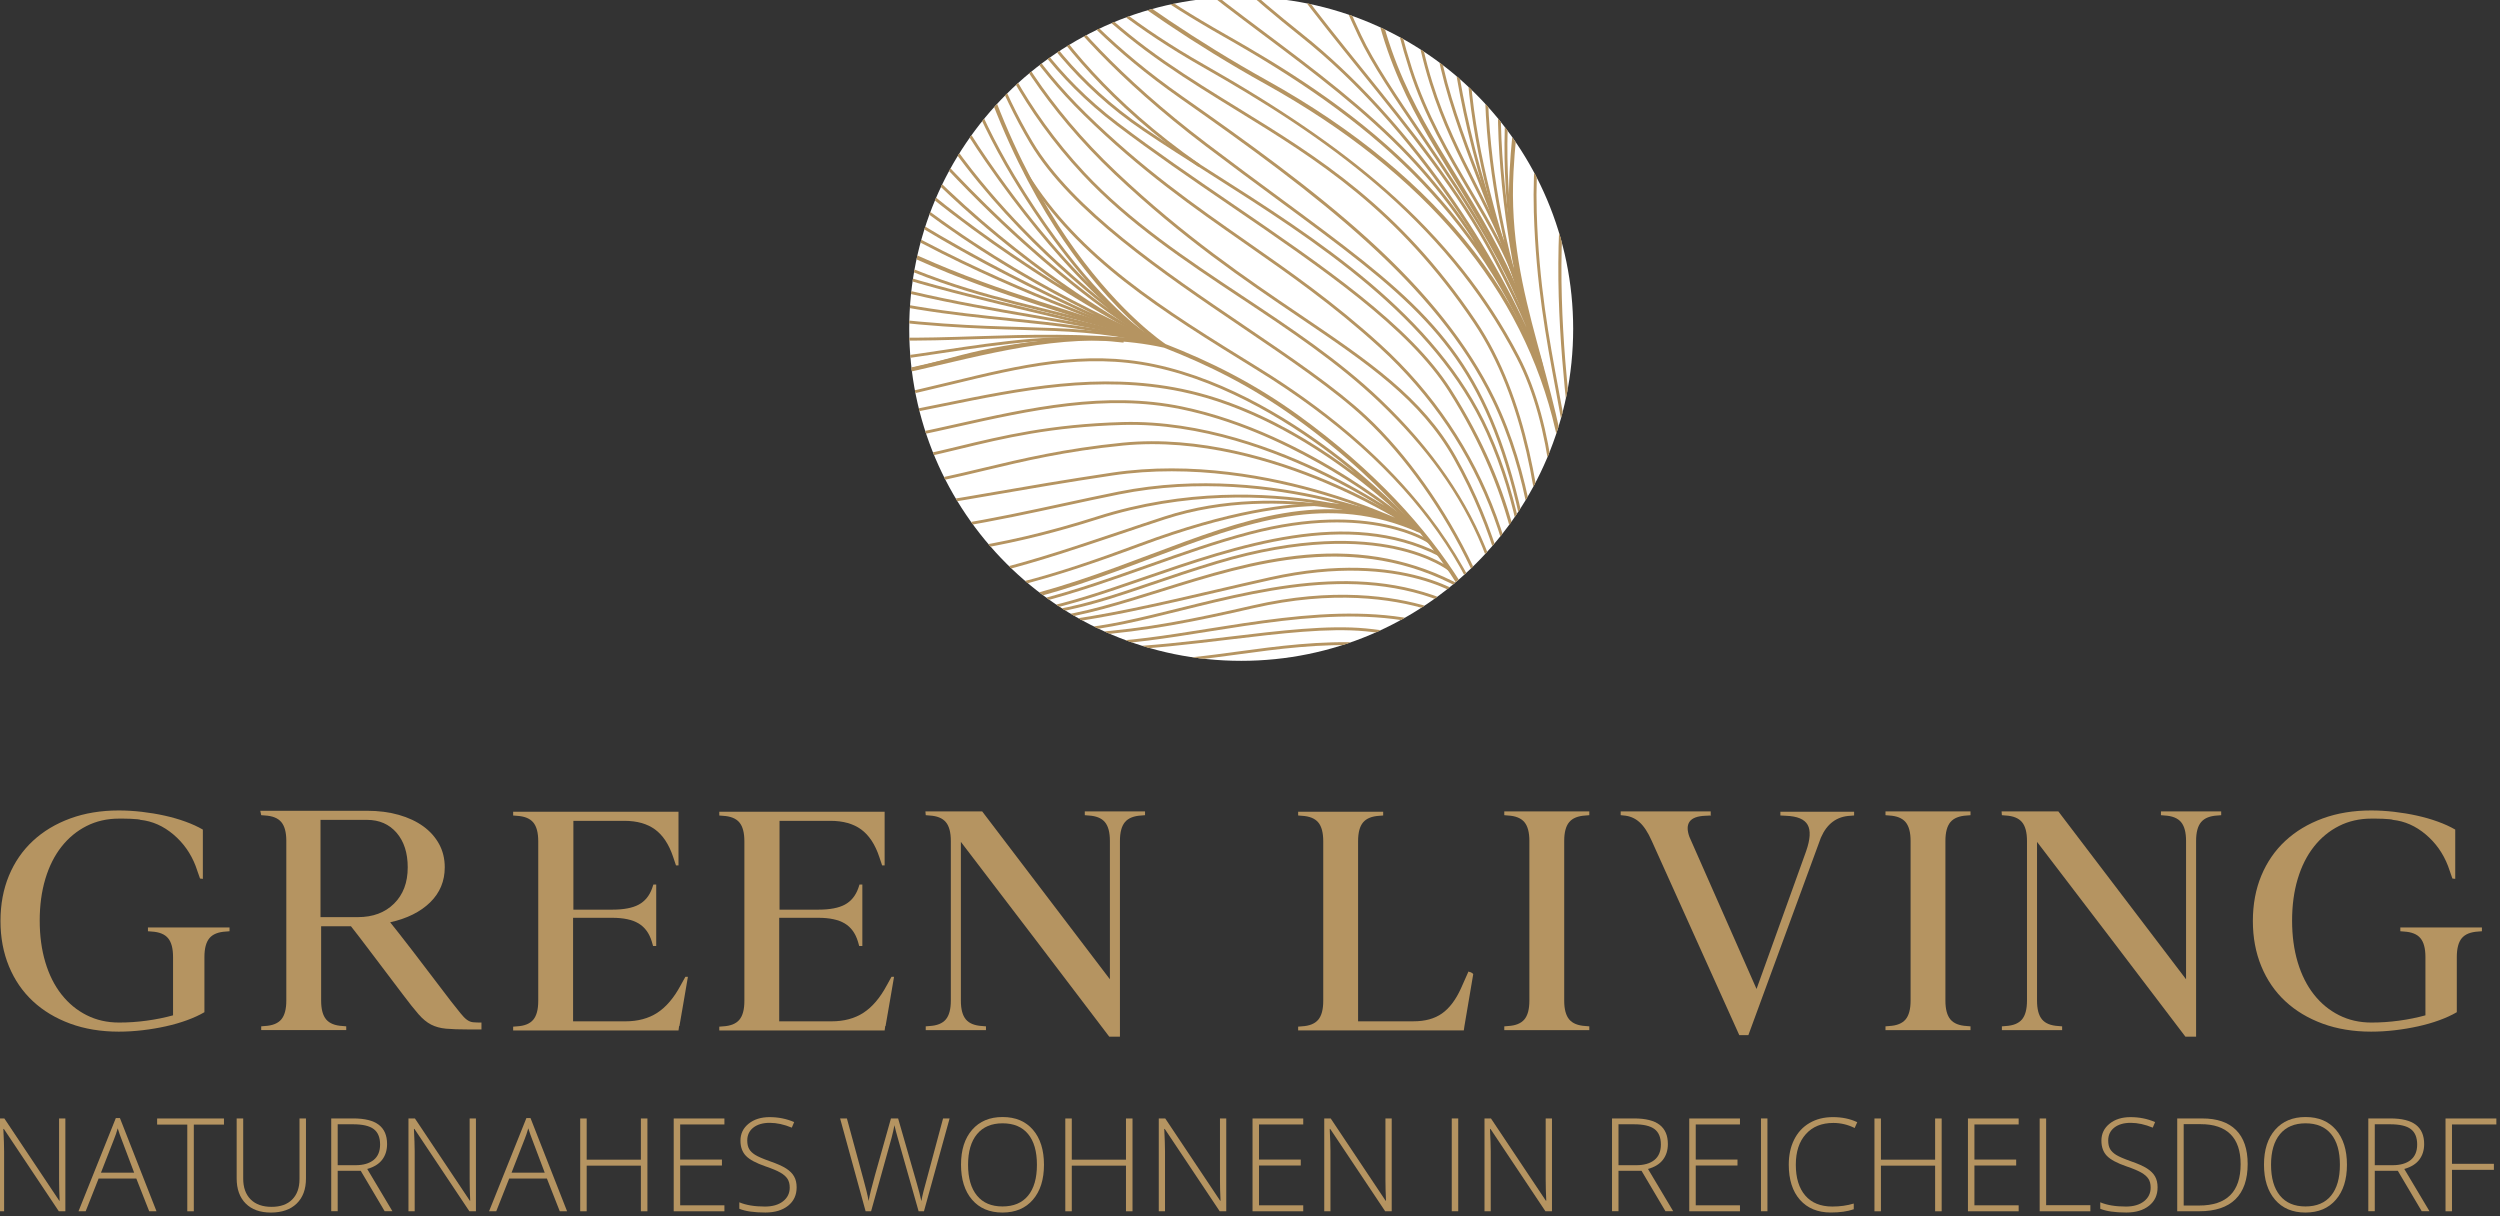 <?xml version="1.0" encoding="UTF-8" standalone="no"?>
<!DOCTYPE svg PUBLIC "-//W3C//DTD SVG 1.1//EN" "http://www.w3.org/Graphics/SVG/1.1/DTD/svg11.dtd">
<svg width="100%" height="100%" viewBox="0 0 370 180" version="1.1" xmlns="http://www.w3.org/2000/svg" xmlns:xlink="http://www.w3.org/1999/xlink" xml:space="preserve" xmlns:serif="http://www.serif.com/" style="fill-rule:evenodd;clip-rule:evenodd;stroke-miterlimit:10;">
    <rect x="0" y="0" width="370" height="180" fill="#333333" stroke="none"/>
    <g transform="matrix(0.907,0,0,0.907,-591.07,-871.9)">
        <g transform="matrix(2,0,0,2,684.777,1118.48)">
            <path d="M0,-6.886L-0.23,-6.912C-0.281,-7.065 -0.341,-7.236 -0.41,-7.423C-0.478,-7.611 -0.537,-7.782 -0.589,-7.936C-0.981,-8.959 -1.587,-9.817 -2.406,-10.508C-3.225,-11.199 -4.121,-11.596 -5.094,-11.699C-5.094,-11.715 -5.18,-11.732 -5.35,-11.75C-5.521,-11.766 -5.708,-11.779 -5.913,-11.788C-6.118,-11.796 -6.314,-11.801 -6.502,-11.801L-6.835,-11.801C-7.807,-11.801 -8.691,-11.6 -9.484,-11.199C-10.278,-10.798 -10.96,-10.235 -11.532,-9.51C-12.104,-8.784 -12.543,-7.91 -12.85,-6.886C-13.157,-5.862 -13.311,-4.727 -13.311,-3.481C-13.311,-2.236 -13.157,-1.101 -12.85,-0.077C-12.543,0.947 -12.104,1.822 -11.532,2.547C-10.96,3.273 -10.278,3.836 -9.484,4.236C-8.691,4.638 -7.807,4.838 -6.835,4.838C-6.084,4.838 -5.333,4.787 -4.582,4.684C-3.831,4.582 -3.114,4.437 -2.432,4.249L-2.432,-0.512C-2.432,-1.211 -2.568,-1.723 -2.841,-2.048C-3.114,-2.372 -3.558,-2.551 -4.172,-2.586L-4.48,-2.611L-4.48,-2.918L2.176,-2.918L2.176,-2.611L1.869,-2.586C1.255,-2.551 0.81,-2.372 0.538,-2.048C0.265,-1.723 0.128,-1.211 0.128,-0.512L0.128,3.993C-0.281,4.233 -0.755,4.45 -1.292,4.646C-1.83,4.843 -2.406,5.009 -3.021,5.145C-3.635,5.282 -4.271,5.389 -4.928,5.465C-5.585,5.542 -6.229,5.58 -6.86,5.58C-8.311,5.58 -9.629,5.363 -10.815,4.929C-12.001,4.494 -13.017,3.885 -13.861,3.101C-14.706,2.317 -15.359,1.367 -15.82,0.251C-16.28,-0.865 -16.511,-2.097 -16.511,-3.443C-16.511,-4.806 -16.28,-6.042 -15.82,-7.15C-15.359,-8.257 -14.706,-9.203 -13.861,-9.987C-13.017,-10.771 -12.001,-11.38 -10.815,-11.815C-9.629,-12.249 -8.311,-12.466 -6.86,-12.466C-6.246,-12.466 -5.619,-12.429 -4.979,-12.355C-4.339,-12.28 -3.72,-12.177 -3.123,-12.045C-2.526,-11.913 -1.958,-11.75 -1.421,-11.555C-0.883,-11.36 -0.41,-11.144 0,-10.905L0,-6.886Z" style="fill:rgb(181,148,97);fill-rule:nonzero;"/>
        </g>
        <g transform="matrix(2,0,0,2,694.299,1128.67)">
            <path d="M0,-17.177L-0.077,-17.535L8.627,-17.535C9.582,-17.535 10.448,-17.424 11.225,-17.202C12.001,-16.98 12.667,-16.668 13.222,-16.267C13.776,-15.865 14.207,-15.382 14.514,-14.818C14.822,-14.254 14.975,-13.622 14.975,-12.922C14.975,-11.794 14.578,-10.842 13.785,-10.064C12.991,-9.287 11.903,-8.744 10.521,-8.437C10.896,-7.977 11.51,-7.192 12.364,-6.085C13.217,-4.977 14.249,-3.622 15.461,-2.021C15.803,-1.594 16.067,-1.262 16.255,-1.023C16.443,-0.785 16.617,-0.606 16.78,-0.486C16.942,-0.367 17.108,-0.299 17.279,-0.282C17.449,-0.265 17.68,-0.256 17.97,-0.256L17.97,0.307L16.946,0.307C16.161,0.307 15.538,0.285 15.077,0.243C14.617,0.2 14.211,0.089 13.862,-0.09C13.512,-0.269 13.166,-0.555 12.825,-0.948C12.483,-1.34 12.057,-1.878 11.545,-2.56C10.572,-3.84 9.723,-4.962 8.998,-5.927C8.272,-6.891 7.713,-7.62 7.321,-8.115L4.889,-8.115L4.889,-2.048C4.889,-1.348 5.026,-0.836 5.299,-0.512C5.572,-0.188 6.016,-0.009 6.63,0.025L6.937,0.051L6.937,0.358L0,0.358L0,0.051L0.307,0.025C0.921,-0.009 1.365,-0.188 1.638,-0.512C1.911,-0.836 2.048,-1.348 2.048,-2.048L2.048,-15.078C2.048,-15.777 1.911,-16.29 1.638,-16.614C1.365,-16.938 0.921,-17.117 0.307,-17.151L0,-17.177ZM4.838,-8.858L7.884,-8.858C9.113,-8.858 10.099,-9.225 10.841,-9.962C11.583,-10.698 11.954,-11.682 11.954,-12.915C11.954,-14.096 11.651,-15.038 11.046,-15.74C10.44,-16.442 9.633,-16.793 8.627,-16.793L4.838,-16.793L4.838,-8.858Z" style="fill:rgb(181,148,97);fill-rule:nonzero;"/>
        </g>
        <g transform="matrix(2,0,0,2,758.294,1107.53)">
            <path d="M0.23,4.07L-0.026,4.07L-0.129,3.711C-0.334,3.029 -0.694,2.534 -1.208,2.227C-1.722,1.92 -2.442,1.766 -3.367,1.766L-6.553,1.766L-6.553,10.214L-2.292,10.214C-1.265,10.214 -0.392,9.979 0.327,9.51C1.046,9.04 1.679,8.294 2.227,7.27L2.611,6.578L2.816,6.578C2.713,7.193 2.598,7.867 2.47,8.601C2.342,9.335 2.227,10 2.125,10.597L2.099,10.597L2.048,10.956L-11.442,10.956L-11.442,10.648L-11.135,10.623C-10.521,10.589 -10.078,10.41 -9.804,10.085C-9.531,9.761 -9.395,9.25 -9.395,8.55L-9.395,-4.48C-9.395,-5.179 -9.531,-5.691 -9.804,-6.016C-10.078,-6.34 -10.521,-6.519 -11.135,-6.554L-11.442,-6.579L-11.442,-6.886L2.048,-6.886L2.048,-2.509L1.843,-2.509L1.612,-3.2C1.269,-4.224 0.777,-4.97 0.135,-5.44C-0.506,-5.909 -1.341,-6.144 -2.368,-6.144L-6.528,-6.144L-6.528,1.101L-3.342,1.101C-2.417,1.101 -1.702,0.964 -1.196,0.691C-0.691,0.418 -0.326,-0.026 -0.104,-0.64L-0.001,-0.948L0.23,-0.948L0.23,4.07Z" style="fill:rgb(181,148,97);fill-rule:nonzero;"/>
        </g>
        <g transform="matrix(2,0,0,2,791.93,1107.53)">
            <path d="M0.23,4.07L-0.026,4.07L-0.128,3.711C-0.334,3.029 -0.694,2.534 -1.208,2.227C-1.722,1.92 -2.441,1.766 -3.367,1.766L-6.553,1.766L-6.553,10.214L-2.291,10.214C-1.264,10.214 -0.391,9.979 0.327,9.51C1.046,9.04 1.68,8.294 2.227,7.27L2.611,6.578L2.816,6.578C2.713,7.193 2.598,7.867 2.47,8.601C2.342,9.335 2.227,10 2.124,10.597L2.099,10.597L2.048,10.956L-11.442,10.956L-11.442,10.648L-11.135,10.623C-10.521,10.589 -10.077,10.41 -9.804,10.085C-9.531,9.761 -9.395,9.25 -9.395,8.55L-9.395,-4.48C-9.395,-5.179 -9.531,-5.691 -9.804,-6.016C-10.077,-6.34 -10.521,-6.519 -11.135,-6.554L-11.442,-6.579L-11.442,-6.886L2.048,-6.886L2.048,-2.509L1.843,-2.509L1.612,-3.2C1.27,-4.224 0.777,-4.97 0.136,-5.44C-0.506,-5.909 -1.341,-6.144 -2.368,-6.144L-6.527,-6.144L-6.527,1.101L-3.341,1.101C-2.417,1.101 -1.701,0.964 -1.196,0.691C-0.69,0.418 -0.326,-0.026 -0.104,-0.64L-0.001,-0.948L0.23,-0.948L0.23,4.07Z" style="fill:rgb(181,148,97);fill-rule:nonzero;"/>
        </g>
        <g transform="matrix(2,0,0,2,802.732,1129.85)">
            <path d="M0,-17.765L-0.025,-18.072L4.608,-18.072L15.026,-4.377L15.026,-15.666C15.026,-16.365 14.889,-16.878 14.617,-17.202C14.344,-17.526 13.9,-17.705 13.286,-17.739L12.978,-17.765L12.978,-18.072L17.893,-18.072L17.893,-17.765L17.586,-17.739C16.972,-17.705 16.528,-17.526 16.255,-17.202C15.982,-16.878 15.845,-16.365 15.845,-15.666L15.845,0.307L14.975,0.307C12.961,-2.355 10.947,-5.004 8.934,-7.641C6.92,-10.278 4.898,-12.927 2.867,-15.589L2.867,-2.636C2.867,-1.936 3.003,-1.424 3.277,-1.1C3.549,-0.776 3.993,-0.597 4.608,-0.563L4.915,-0.537L4.915,-0.23L0,-0.23L0,-0.537L0.307,-0.563C0.922,-0.597 1.365,-0.776 1.638,-1.1C1.911,-1.424 2.048,-1.936 2.048,-2.636L2.048,-15.666C2.048,-16.365 1.911,-16.878 1.638,-17.202C1.365,-17.526 0.922,-17.705 0.307,-17.739L0,-17.765Z" style="fill:rgb(181,148,97);fill-rule:nonzero;"/>
        </g>
        <g transform="matrix(2,0,0,2,891.301,1103.38)">
            <path d="M0,8.216L0.026,8.241C0.094,8.259 0.154,8.276 0.205,8.293C0.324,8.361 0.384,8.412 0.384,8.446C0.282,9.095 0.162,9.799 0.026,10.558C-0.111,11.318 -0.23,12.022 -0.332,12.67L-0.384,13.029L-13.9,13.029L-13.9,12.721L-13.593,12.696C-12.978,12.662 -12.535,12.482 -12.261,12.158C-11.989,11.834 -11.852,11.322 -11.852,10.622L-11.852,-2.407C-11.852,-3.107 -11.989,-3.619 -12.261,-3.943C-12.535,-4.267 -12.978,-4.446 -13.593,-4.481L-13.9,-4.506L-13.9,-4.813L-6.963,-4.813L-6.963,-4.506L-7.27,-4.481C-7.884,-4.446 -8.328,-4.267 -8.601,-3.943C-8.874,-3.619 -9.01,-3.107 -9.01,-2.407L-9.01,12.286L-4.48,12.286C-3.541,12.286 -2.769,12.073 -2.163,11.646C-1.557,11.22 -1.041,10.537 -0.614,9.598L0,8.216Z" style="fill:rgb(181,148,97);fill-rule:nonzero;"/>
        </g>
        <g transform="matrix(2,0,0,2,911.012,1094.32)">
            <path d="M0,17.228L0,17.535L-6.937,17.535L-6.937,17.228L-6.63,17.202C-6.016,17.168 -5.572,16.989 -5.299,16.665C-5.026,16.341 -4.889,15.829 -4.889,15.129L-4.889,2.099C-4.889,1.4 -5.026,0.888 -5.299,0.563C-5.572,0.24 -6.016,0.06 -6.63,0.026L-6.937,0L-6.937,-0.307L0,-0.307L0,0L-0.307,0.026C-0.921,0.06 -1.366,0.24 -1.638,0.563C-1.911,0.888 -2.048,1.4 -2.048,2.099L-2.048,15.129C-2.048,15.829 -1.911,16.341 -1.638,16.665C-1.366,16.989 -0.921,17.168 -0.307,17.202L0,17.228Z" style="fill:rgb(181,148,97);fill-rule:nonzero;"/>
        </g>
        <g transform="matrix(2,0,0,2,930.824,1129.59)">
            <path d="M0,-17.638L0.051,-17.612L-0.461,-17.587C-1.707,-17.536 -2.133,-16.964 -1.741,-15.872L3.738,-3.456L7.782,-14.694C8.123,-15.667 8.166,-16.384 7.91,-16.844C7.654,-17.305 7.065,-17.552 6.144,-17.587L5.683,-17.612L5.683,-17.919L11.698,-17.919L11.698,-17.612L11.391,-17.587C10.282,-17.536 9.48,-16.938 8.985,-15.795L3.072,0.307L2.329,0.307L-4.812,-15.539C-5.12,-16.238 -5.457,-16.751 -5.824,-17.075C-6.191,-17.399 -6.621,-17.578 -7.116,-17.612L-7.347,-17.638L-7.347,-17.945L0,-17.945L0,-17.638Z" style="fill:rgb(181,148,97);fill-rule:nonzero;"/>
        </g>
        <g transform="matrix(2,0,0,2,973.215,1094.32)">
            <path d="M0,17.228L0,17.535L-6.937,17.535L-6.937,17.228L-6.63,17.202C-6.016,17.168 -5.572,16.989 -5.299,16.665C-5.026,16.341 -4.889,15.829 -4.889,15.129L-4.889,2.099C-4.889,1.4 -5.026,0.888 -5.299,0.563C-5.572,0.24 -6.016,0.06 -6.63,0.026L-6.937,0L-6.937,-0.307L0,-0.307L0,0L-0.307,0.026C-0.921,0.06 -1.366,0.24 -1.638,0.563C-1.911,0.888 -2.048,1.4 -2.048,2.099L-2.048,15.129C-2.048,15.829 -1.911,16.341 -1.638,16.665C-1.366,16.989 -0.921,17.168 -0.307,17.202L0,17.228Z" style="fill:rgb(181,148,97);fill-rule:nonzero;"/>
        </g>
        <g transform="matrix(2,0,0,2,978.334,1129.85)">
            <path d="M0,-17.765L-0.025,-18.072L4.608,-18.072L15.026,-4.377L15.026,-15.666C15.026,-16.365 14.889,-16.878 14.617,-17.202C14.344,-17.526 13.9,-17.705 13.286,-17.739L12.978,-17.765L12.978,-18.072L17.893,-18.072L17.893,-17.765L17.586,-17.739C16.972,-17.705 16.528,-17.526 16.255,-17.202C15.982,-16.878 15.845,-16.365 15.845,-15.666L15.845,0.307L14.975,0.307C12.961,-2.355 10.948,-5.004 8.934,-7.641C6.92,-10.278 4.898,-12.927 2.867,-15.589L2.867,-2.636C2.867,-1.936 3.003,-1.424 3.277,-1.1C3.549,-0.776 3.993,-0.597 4.608,-0.563L4.915,-0.537L4.915,-0.23L0,-0.23L0,-0.537L0.307,-0.563C0.922,-0.597 1.365,-0.776 1.638,-1.1C1.911,-1.424 2.048,-1.936 2.048,-2.636L2.048,-15.666C2.048,-16.365 1.911,-16.878 1.638,-17.202C1.365,-17.526 0.922,-17.705 0.307,-17.739L0,-17.765Z" style="fill:rgb(181,148,97);fill-rule:nonzero;"/>
        </g>
        <g transform="matrix(2,0,0,2,1052.31,1118.48)">
            <path d="M0,-6.886L-0.23,-6.912C-0.282,-7.065 -0.342,-7.236 -0.41,-7.423C-0.478,-7.611 -0.537,-7.782 -0.589,-7.936C-0.982,-8.959 -1.587,-9.817 -2.406,-10.508C-3.226,-11.199 -4.122,-11.596 -5.094,-11.699C-5.094,-11.715 -5.18,-11.732 -5.35,-11.75C-5.521,-11.766 -5.708,-11.779 -5.913,-11.788C-6.118,-11.796 -6.315,-11.801 -6.502,-11.801L-6.835,-11.801C-7.808,-11.801 -8.691,-11.6 -9.484,-11.199C-10.278,-10.798 -10.961,-10.235 -11.532,-9.51C-12.104,-8.784 -12.543,-7.91 -12.851,-6.886C-13.158,-5.862 -13.311,-4.727 -13.311,-3.481C-13.311,-2.236 -13.158,-1.101 -12.851,-0.077C-12.543,0.947 -12.104,1.822 -11.532,2.547C-10.961,3.273 -10.278,3.836 -9.484,4.236C-8.691,4.638 -7.808,4.838 -6.835,4.838C-6.084,4.838 -5.333,4.787 -4.582,4.684C-3.831,4.582 -3.115,4.437 -2.432,4.249L-2.432,-0.512C-2.432,-1.211 -2.569,-1.723 -2.842,-2.048C-3.115,-2.372 -3.558,-2.551 -4.173,-2.586L-4.48,-2.611L-4.48,-2.918L2.176,-2.918L2.176,-2.611L1.868,-2.586C1.254,-2.551 0.81,-2.372 0.537,-2.048C0.264,-1.723 0.128,-1.211 0.128,-0.512L0.128,3.993C-0.282,4.233 -0.755,4.45 -1.293,4.646C-1.83,4.843 -2.406,5.009 -3.021,5.145C-3.635,5.282 -4.271,5.389 -4.928,5.465C-5.585,5.542 -6.229,5.58 -6.86,5.58C-8.311,5.58 -9.629,5.363 -10.815,4.929C-12.002,4.494 -13.017,3.885 -13.862,3.101C-14.706,2.317 -15.359,1.367 -15.82,0.251C-16.281,-0.865 -16.511,-2.097 -16.511,-3.443C-16.511,-4.806 -16.281,-6.042 -15.82,-7.15C-15.359,-8.257 -14.706,-9.203 -13.862,-9.987C-13.017,-10.771 -12.002,-11.38 -10.815,-11.815C-9.629,-12.249 -8.311,-12.466 -6.86,-12.466C-6.246,-12.466 -5.619,-12.429 -4.979,-12.355C-4.339,-12.28 -3.72,-12.177 -3.123,-12.045C-2.526,-11.913 -1.958,-11.75 -1.421,-11.555C-0.883,-11.36 -0.41,-11.144 0,-10.905L0,-6.886Z" style="fill:rgb(181,148,97);fill-rule:nonzero;"/>
        </g>
        <g transform="matrix(2,0,0,2,662.34,1143.81)">
            <path d="M0,7.571L-0.533,7.571L-5.018,0.85L-5.059,0.85C-5.018,1.65 -4.997,2.255 -4.997,2.662L-4.997,7.571L-5.504,7.571L-5.504,0L-4.976,0L-0.497,6.711L-0.466,6.711C-0.497,6.09 -0.512,5.5 -0.512,4.94L-0.512,0L0,0L0,7.571Z" style="fill:rgb(181,148,97);fill-rule:nonzero;"/>
        </g>
        <g transform="matrix(2,0,0,2,673.919,1149.09)">
            <path d="M0,2.258L-3.076,2.258L-4.132,4.93L-4.717,4.93L-1.672,-2.672L-1.336,-2.672L1.647,4.93L1.051,4.93L0,2.258ZM-2.884,1.782L-0.176,1.782L-1.206,-0.947C-1.293,-1.161 -1.396,-1.458 -1.517,-1.838C-1.61,-1.507 -1.712,-1.206 -1.823,-0.937L-2.884,1.782Z" style="fill:rgb(181,148,97);fill-rule:nonzero;"/>
        </g>
        <g transform="matrix(2,0,0,2,683.302,1143.81)">
            <path d="M0,7.571L-0.533,7.571L-0.533,0.498L-2.993,0.498L-2.993,0L2.46,0L2.46,0.498L0,0.498L0,7.571Z" style="fill:rgb(181,148,97);fill-rule:nonzero;"/>
        </g>
        <g transform="matrix(2,0,0,2,701.602,1159.16)">
            <path d="M0,-7.674L0,-2.775C0,-1.905 -0.252,-1.225 -0.756,-0.735C-1.26,-0.245 -1.963,0 -2.864,0C-3.74,0 -4.425,-0.246 -4.917,-0.738C-5.409,-1.23 -5.655,-1.916 -5.655,-2.796L-5.655,-7.674L-5.121,-7.674L-5.121,-2.775C-5.121,-2.047 -4.919,-1.48 -4.515,-1.074C-4.112,-0.669 -3.54,-0.466 -2.802,-0.466C-2.08,-0.466 -1.521,-0.665 -1.124,-1.064C-0.727,-1.463 -0.528,-2.016 -0.528,-2.724L-0.528,-7.674L0,-7.674Z" style="fill:rgb(181,148,97);fill-rule:nonzero;"/>
        </g>
        <g transform="matrix(2,0,0,2,706.78,1150.4)">
            <path d="M0,0.973L0,4.272L-0.528,4.272L-0.528,-3.299L1.274,-3.299C2.213,-3.299 2.907,-3.125 3.355,-2.779C3.804,-2.431 4.029,-1.909 4.029,-1.212C4.029,-0.705 3.895,-0.277 3.627,0.072C3.36,0.421 2.953,0.671 2.408,0.823L4.464,4.272L3.832,4.272L1.879,0.973L0,0.973ZM0,0.517L1.445,0.517C2.083,0.517 2.579,0.375 2.931,0.09C3.283,-0.194 3.459,-0.615 3.459,-1.171C3.459,-1.747 3.286,-2.167 2.941,-2.429C2.596,-2.691 2.033,-2.822 1.253,-2.822L0,-2.822L0,0.517Z" style="fill:rgb(181,148,97);fill-rule:nonzero;"/>
        </g>
        <g transform="matrix(2,0,0,2,729.336,1143.81)">
            <path d="M0,7.571L-0.534,7.571L-5.018,0.85L-5.059,0.85C-5.018,1.65 -4.997,2.255 -4.997,2.662L-4.997,7.571L-5.505,7.571L-5.505,0L-4.976,0L-0.497,6.711L-0.466,6.711C-0.497,6.09 -0.513,5.5 -0.513,4.94L-0.513,0L0,0L0,7.571Z" style="fill:rgb(181,148,97);fill-rule:nonzero;"/>
        </g>
        <g transform="matrix(2,0,0,2,740.915,1149.09)">
            <path d="M0,2.258L-3.076,2.258L-4.132,4.93L-4.718,4.93L-1.673,-2.672L-1.336,-2.672L1.647,4.93L1.051,4.93L0,2.258ZM-2.884,1.782L-0.176,1.782L-1.207,-0.947C-1.293,-1.161 -1.396,-1.458 -1.517,-1.838C-1.611,-1.507 -1.712,-1.206 -1.823,-0.937L-2.884,1.782Z" style="fill:rgb(181,148,97);fill-rule:nonzero;"/>
        </g>
        <g transform="matrix(2,0,0,2,757.32,1143.81)">
            <path d="M0,7.571L-0.534,7.571L-0.534,3.848L-4.956,3.848L-4.956,7.571L-5.484,7.571L-5.484,0L-4.956,0L-4.956,3.361L-0.534,3.361L-0.534,0L0,0L0,7.571Z" style="fill:rgb(181,148,97);fill-rule:nonzero;"/>
        </g>
        <g transform="matrix(2,0,0,2,769.882,1143.81)">
            <path d="M0,7.571L-4.137,7.571L-4.137,0L0,0L0,0.487L-3.609,0.487L-3.609,3.351L-0.202,3.351L-0.202,3.837L-3.609,3.837L-3.609,7.084L0,7.084L0,7.571Z" style="fill:rgb(181,148,97);fill-rule:nonzero;"/>
        </g>
        <g transform="matrix(2,0,0,2,781.667,1147.7)">
            <path d="M0,3.671C0,4.303 -0.232,4.803 -0.696,5.173C-1.161,5.542 -1.778,5.727 -2.548,5.727C-3.473,5.727 -4.182,5.625 -4.676,5.421L-4.676,4.893C-4.13,5.124 -3.435,5.24 -2.589,5.24C-1.968,5.24 -1.475,5.098 -1.111,4.813C-0.746,4.528 -0.564,4.154 -0.564,3.692C-0.564,3.405 -0.625,3.168 -0.746,2.98C-0.866,2.792 -1.063,2.62 -1.336,2.465C-1.608,2.309 -2.009,2.142 -2.537,1.962C-3.311,1.696 -3.845,1.409 -4.14,1.1C-4.435,0.791 -4.583,0.379 -4.583,-0.135C-4.583,-0.701 -4.361,-1.163 -3.917,-1.52C-3.474,-1.877 -2.903,-2.056 -2.206,-2.056C-1.495,-2.056 -0.827,-1.922 -0.202,-1.652L-0.394,-1.197C-1.022,-1.459 -1.622,-1.59 -2.196,-1.59C-2.755,-1.59 -3.2,-1.46 -3.532,-1.202C-3.863,-0.943 -4.029,-0.591 -4.029,-0.145C-4.029,0.134 -3.978,0.364 -3.876,0.543C-3.774,0.723 -3.607,0.884 -3.376,1.028C-3.145,1.171 -2.748,1.343 -2.185,1.543C-1.595,1.746 -1.151,1.944 -0.854,2.136C-0.557,2.327 -0.341,2.545 -0.205,2.788C-0.068,3.032 0,3.326 0,3.671" style="fill:rgb(181,148,97);fill-rule:nonzero;"/>
        </g>
        <g transform="matrix(2,0,0,2,802.442,1143.81)">
            <path d="M0,7.571L-0.435,7.571L-2.097,1.73C-2.235,1.25 -2.339,0.856 -2.408,0.549C-2.463,0.85 -2.542,1.195 -2.643,1.585C-2.745,1.975 -3.302,3.97 -4.313,7.571L-4.759,7.571L-6.84,0L-6.286,0L-4.961,4.878C-4.909,5.075 -4.86,5.257 -4.816,5.425C-4.771,5.592 -4.73,5.749 -4.694,5.896C-4.658,6.043 -4.625,6.184 -4.596,6.32C-4.566,6.457 -4.539,6.594 -4.515,6.732C-4.433,6.263 -4.256,5.55 -3.987,4.593L-2.693,0L-2.107,0L-0.59,5.272C-0.414,5.879 -0.288,6.37 -0.212,6.743C-0.167,6.494 -0.11,6.23 -0.039,5.95C0.032,5.67 0.565,3.687 1.559,0L2.092,0L0,7.571Z" style="fill:rgb(181,148,97);fill-rule:nonzero;"/>
        </g>
        <g transform="matrix(2,0,0,2,822.027,1151.37)">
            <path d="M0,-0.005C0,1.196 -0.3,2.147 -0.901,2.846C-1.502,3.545 -2.33,3.894 -3.387,3.894C-4.44,3.894 -5.266,3.545 -5.867,2.846C-6.468,2.147 -6.768,1.193 -6.768,-0.015C-6.768,-1.22 -6.465,-2.168 -5.859,-2.861C-5.253,-3.553 -4.426,-3.899 -3.376,-3.899C-2.32,-3.899 -1.493,-3.551 -0.896,-2.856C-0.299,-2.16 0,-1.21 0,-0.005M-6.193,-0.005C-6.193,1.079 -5.952,1.917 -5.468,2.509C-4.985,3.101 -4.291,3.397 -3.387,3.397C-2.475,3.397 -1.779,3.104 -1.297,2.517C-0.816,1.93 -0.575,1.09 -0.575,-0.005C-0.575,-1.096 -0.816,-1.932 -1.297,-2.514C-1.779,-3.096 -2.472,-3.386 -3.376,-3.386C-4.277,-3.386 -4.972,-3.093 -5.46,-2.506C-5.949,-1.919 -6.193,-1.085 -6.193,-0.005" style="fill:rgb(181,148,97);fill-rule:nonzero;"/>
        </g>
        <g transform="matrix(2,0,0,2,836.474,1143.81)">
            <path d="M0,7.571L-0.533,7.571L-0.533,3.848L-4.955,3.848L-4.955,7.571L-5.484,7.571L-5.484,0L-4.955,0L-4.955,3.361L-0.533,3.361L-0.533,0L0,0L0,7.571Z" style="fill:rgb(181,148,97);fill-rule:nonzero;"/>
        </g>
        <g transform="matrix(2,0,0,2,851.77,1143.81)">
            <path d="M0,7.571L-0.534,7.571L-5.018,0.85L-5.059,0.85C-5.018,1.65 -4.997,2.255 -4.997,2.662L-4.997,7.571L-5.505,7.571L-5.505,0L-4.976,0L-0.497,6.711L-0.466,6.711C-0.497,6.09 -0.513,5.5 -0.513,4.94L-0.513,0L0,0L0,7.571Z" style="fill:rgb(181,148,97);fill-rule:nonzero;"/>
        </g>
        <g transform="matrix(2,0,0,2,864.332,1143.81)">
            <path d="M0,7.571L-4.137,7.571L-4.137,0L0,0L0,0.487L-3.609,0.487L-3.609,3.351L-0.202,3.351L-0.202,3.837L-3.609,3.837L-3.609,7.084L0,7.084L0,7.571Z" style="fill:rgb(181,148,97);fill-rule:nonzero;"/>
        </g>
        <g transform="matrix(2,0,0,2,878.769,1143.81)">
            <path d="M0,7.571L-0.533,7.571L-5.018,0.85L-5.059,0.85C-5.018,1.65 -4.997,2.255 -4.997,2.662L-4.997,7.571L-5.504,7.571L-5.504,0L-4.976,0L-0.497,6.711L-0.466,6.711C-0.497,6.09 -0.512,5.5 -0.512,4.94L-0.512,0L0,0L0,7.571Z" style="fill:rgb(181,148,97);fill-rule:nonzero;"/>
        </g>
        <g transform="matrix(2,0,0,2,0,1111.42)">
            <rect x="444.283" y="16.192" width="0.528" height="7.571" style="fill:rgb(181,148,97);"/>
        </g>
        <g transform="matrix(2,0,0,2,904.92,1143.81)">
            <path d="M0,7.571L-0.534,7.571L-5.018,0.85L-5.059,0.85C-5.018,1.65 -4.997,2.255 -4.997,2.662L-4.997,7.571L-5.505,7.571L-5.505,0L-4.976,0L-0.497,6.711L-0.466,6.711C-0.497,6.09 -0.513,5.5 -0.513,4.94L-0.513,0L0,0L0,7.571Z" style="fill:rgb(181,148,97);fill-rule:nonzero;"/>
        </g>
        <g transform="matrix(2,0,0,2,915.773,1150.4)">
            <path d="M0,0.973L0,4.272L-0.528,4.272L-0.528,-3.299L1.274,-3.299C2.213,-3.299 2.907,-3.125 3.356,-2.779C3.804,-2.431 4.029,-1.909 4.029,-1.212C4.029,-0.705 3.895,-0.277 3.627,0.072C3.36,0.421 2.953,0.671 2.408,0.823L4.464,4.272L3.832,4.272L1.88,0.973L0,0.973ZM0,0.517L1.445,0.517C2.083,0.517 2.579,0.375 2.931,0.09C3.283,-0.194 3.459,-0.615 3.459,-1.171C3.459,-1.747 3.286,-2.167 2.941,-2.429C2.596,-2.691 2.033,-2.822 1.253,-2.822L0,-2.822L0,0.517Z" style="fill:rgb(181,148,97);fill-rule:nonzero;"/>
        </g>
        <g transform="matrix(2,0,0,2,935.595,1143.81)">
            <path d="M0,7.571L-4.138,7.571L-4.138,0L0,0L0,0.487L-3.609,0.487L-3.609,3.351L-0.202,3.351L-0.202,3.837L-3.609,3.837L-3.609,7.084L0,7.084L0,7.571Z" style="fill:rgb(181,148,97);fill-rule:nonzero;"/>
        </g>
        <g transform="matrix(2,0,0,2,0,1111.42)">
            <rect x="469.511" y="16.192" width="0.528" height="7.571" style="fill:rgb(181,148,97);"/>
        </g>
        <g transform="matrix(2,0,0,2,950.829,1158.2)">
            <path d="M0,-6.831C-0.949,-6.831 -1.697,-6.527 -2.242,-5.92C-2.788,-5.312 -3.06,-4.48 -3.06,-3.424C-3.06,-2.343 -2.803,-1.504 -2.289,-0.907C-1.774,-0.31 -1.039,-0.011 -0.083,-0.011C0.552,-0.011 1.136,-0.092 1.667,-0.255L1.667,0.211C1.167,0.387 0.542,0.476 -0.207,0.476C-1.27,0.476 -2.107,0.132 -2.718,-0.555C-3.329,-1.242 -3.635,-2.202 -3.635,-3.434C-3.635,-4.204 -3.489,-4.882 -3.197,-5.469C-2.906,-6.056 -2.486,-6.509 -1.939,-6.828C-1.392,-7.148 -0.756,-7.307 -0.031,-7.307C0.708,-7.307 1.369,-7.169 1.952,-6.893L1.74,-6.417C1.188,-6.693 0.608,-6.831 0,-6.831" style="fill:rgb(181,148,97);fill-rule:nonzero;"/>
        </g>
        <g transform="matrix(2,0,0,2,968.508,1143.81)">
            <path d="M0,7.571L-0.534,7.571L-0.534,3.848L-4.956,3.848L-4.956,7.571L-5.484,7.571L-5.484,0L-4.956,0L-4.956,3.361L-0.534,3.361L-0.534,0L0,0L0,7.571Z" style="fill:rgb(181,148,97);fill-rule:nonzero;"/>
        </g>
        <g transform="matrix(2,0,0,2,981.07,1143.81)">
            <path d="M0,7.571L-4.137,7.571L-4.137,0L0,0L0,0.487L-3.609,0.487L-3.609,3.351L-0.202,3.351L-0.202,3.837L-3.609,3.837L-3.609,7.084L0,7.084L0,7.571Z" style="fill:rgb(181,148,97);fill-rule:nonzero;"/>
        </g>
        <g transform="matrix(2,0,0,2,984.499,1143.81)">
            <path d="M0,7.571L0,0L0.528,0L0.528,7.074L4.137,7.074L4.137,7.571L0,7.571Z" style="fill:rgb(181,148,97);fill-rule:nonzero;"/>
        </g>
        <g transform="matrix(2,0,0,2,1003.74,1147.7)">
            <path d="M0,3.671C0,4.303 -0.232,4.803 -0.696,5.173C-1.161,5.542 -1.778,5.727 -2.548,5.727C-3.473,5.727 -4.182,5.625 -4.676,5.421L-4.676,4.893C-4.13,5.124 -3.435,5.24 -2.589,5.24C-1.968,5.24 -1.475,5.098 -1.111,4.813C-0.747,4.528 -0.565,4.154 -0.565,3.692C-0.565,3.405 -0.625,3.168 -0.746,2.98C-0.867,2.792 -1.064,2.62 -1.336,2.465C-1.609,2.309 -2.009,2.142 -2.537,1.962C-3.311,1.696 -3.845,1.409 -4.14,1.1C-4.435,0.791 -4.583,0.379 -4.583,-0.135C-4.583,-0.701 -4.361,-1.163 -3.917,-1.52C-3.474,-1.877 -2.903,-2.056 -2.206,-2.056C-1.495,-2.056 -0.827,-1.922 -0.202,-1.652L-0.394,-1.197C-1.022,-1.459 -1.623,-1.59 -2.196,-1.59C-2.755,-1.59 -3.2,-1.46 -3.532,-1.202C-3.863,-0.943 -4.029,-0.591 -4.029,-0.145C-4.029,0.134 -3.978,0.364 -3.876,0.543C-3.774,0.723 -3.608,0.884 -3.376,1.028C-3.145,1.171 -2.748,1.343 -2.185,1.543C-1.595,1.746 -1.151,1.944 -0.855,2.136C-0.557,2.327 -0.341,2.545 -0.205,2.788C-0.068,3.032 0,3.326 0,3.671" style="fill:rgb(181,148,97);fill-rule:nonzero;"/>
        </g>
        <g transform="matrix(2,0,0,2,1018.44,1151.52)">
            <path d="M0,-0.145C0,1.126 -0.333,2.086 -0.999,2.737C-1.666,3.388 -2.644,3.713 -3.935,3.713L-5.748,3.713L-5.748,-3.858L-3.702,-3.858C-2.494,-3.858 -1.575,-3.542 -0.945,-2.91C-0.315,-2.278 0,-1.357 0,-0.145M-0.575,-0.124C-0.575,-1.208 -0.85,-2.024 -1.401,-2.571C-1.951,-3.118 -2.76,-3.392 -3.826,-3.392L-5.22,-3.392L-5.22,3.247L-3.966,3.247C-1.705,3.247 -0.575,2.123 -0.575,-0.124" style="fill:rgb(181,148,97);fill-rule:nonzero;"/>
        </g>
        <g transform="matrix(2,0,0,2,1034.64,1151.37)">
            <path d="M0,-0.005C0,1.196 -0.3,2.147 -0.901,2.846C-1.502,3.545 -2.33,3.894 -3.387,3.894C-4.44,3.894 -5.266,3.545 -5.867,2.846C-6.468,2.147 -6.768,1.193 -6.768,-0.015C-6.768,-1.22 -6.465,-2.168 -5.859,-2.861C-5.253,-3.553 -4.426,-3.899 -3.376,-3.899C-2.32,-3.899 -1.493,-3.551 -0.896,-2.856C-0.299,-2.16 0,-1.21 0,-0.005M-6.193,-0.005C-6.193,1.079 -5.952,1.917 -5.468,2.509C-4.985,3.101 -4.291,3.397 -3.387,3.397C-2.475,3.397 -1.779,3.104 -1.297,2.517C-0.816,1.93 -0.575,1.09 -0.575,-0.005C-0.575,-1.096 -0.816,-1.932 -1.297,-2.514C-1.779,-3.096 -2.472,-3.386 -3.376,-3.386C-4.277,-3.386 -4.972,-3.093 -5.46,-2.506C-5.949,-1.919 -6.193,-1.085 -6.193,-0.005" style="fill:rgb(181,148,97);fill-rule:nonzero;"/>
        </g>
        <g transform="matrix(2,0,0,2,1039.18,1150.4)">
            <path d="M0,0.973L0,4.272L-0.528,4.272L-0.528,-3.299L1.274,-3.299C2.213,-3.299 2.907,-3.125 3.355,-2.779C3.804,-2.431 4.029,-1.909 4.029,-1.212C4.029,-0.705 3.895,-0.277 3.627,0.072C3.36,0.421 2.953,0.671 2.408,0.823L4.464,4.272L3.832,4.272L1.88,0.973L0,0.973ZM0,0.517L1.445,0.517C2.083,0.517 2.579,0.375 2.931,0.09C3.283,-0.194 3.459,-0.615 3.459,-1.171C3.459,-1.747 3.286,-2.167 2.941,-2.429C2.596,-2.691 2.033,-2.822 1.253,-2.822L0,-2.822L0,0.517Z" style="fill:rgb(181,148,97);fill-rule:nonzero;"/>
        </g>
        <g transform="matrix(2,0,0,2,1051.78,1143.81)">
            <path d="M0,7.571L-0.528,7.571L-0.528,0L3.62,0L3.62,0.487L0,0.487L0,3.698L3.418,3.698L3.418,4.189L0,4.189L0,7.571Z" style="fill:rgb(181,148,97);fill-rule:nonzero;"/>
        </g>
        <g transform="matrix(2,0,0,2,0,0)">
            <clipPath id="_clip1">
                <path d="M400.019,507.483C400.019,522.441 412.146,534.567 427.105,534.567C442.063,534.567 454.189,522.441 454.189,507.483C454.189,492.524 442.063,480.397 427.105,480.397C412.146,480.397 400.019,492.524 400.019,507.483Z" clip-rule="nonzero"/>
            </clipPath>
            <g clip-path="url(#_clip1)">
                <g transform="matrix(0,-1,-1,0,427.53,480.183)">
                    <path d="M-28.022,-28.022C-43.498,-28.022 -56.043,-15.476 -56.043,-0C-56.043,15.476 -43.498,28.022 -28.022,28.022C-12.545,28.022 -0,15.476 -0,-0C-0,-15.476 -12.545,-28.022 -28.022,-28.022" style="fill:white;fill-rule:nonzero;"/>
                </g>
                <g transform="matrix(1,0,0,1,452.713,512.447)">
                    <path d="M0,24.854L-0.091,24.823C-0.087,24.81 -0.021,24.614 0.109,24.271C0.96,22.011 4.529,13.335 11.051,7.623C18.564,1.043 23.663,0.01 23.714,0L23.732,0.095C23.682,0.104 18.605,1.136 11.114,7.696C7.591,10.782 4.931,14.735 3.099,18.07C4.929,14.93 7.583,11.284 11.149,8.5C18.79,2.537 23.666,1.638 23.715,1.63L23.731,1.725C23.683,1.733 18.827,2.63 11.209,8.577C4.497,13.815 1.027,22.12 0.197,24.31C0.07,24.648 0.005,24.84 0,24.854Z" style="fill:rgb(181,148,97);fill-rule:nonzero;stroke:rgb(181,148,97);stroke-width:0.14px;"/>
                </g>
                <g transform="matrix(1,0,0,1,453.024,510.347)">
                    <path d="M0,26.108L-0.093,26.081C-0.066,25.988 2.698,16.607 10.995,8.439C17.929,1.612 23.345,0.015 23.398,0L23.425,0.093C23.371,0.108 17.978,1.7 11.062,8.508C2.784,16.657 0.027,26.014 0,26.108Z" style="fill:rgb(181,148,97);fill-rule:nonzero;stroke:rgb(181,148,97);stroke-width:0.14px;"/>
                </g>
                <g transform="matrix(1,0,0,1,453.397,506.877)">
                    <path d="M0,27.968L-0.09,27.934C-0.075,27.891 0.672,25.816 2.219,22.814C4.104,18.964 7,13.729 10.362,9.982C16.29,3.374 22.951,0.033 23.017,0L23.06,0.086C22.994,0.119 16.349,3.453 10.434,10.046C7.871,12.903 5.578,16.628 3.799,19.941C5.458,17.114 7.665,13.885 10.459,10.86C16.911,3.877 22.963,1.77 23.023,1.749L23.054,1.841C22.994,1.861 16.964,3.962 10.53,10.926C6.736,15.032 4.026,19.517 2.306,22.854C0.869,25.79 0.019,27.919 0,27.968Z" style="fill:rgb(181,148,97);fill-rule:nonzero;stroke:rgb(181,148,97);stroke-width:0.14px;"/>
                </g>
                <g transform="matrix(1,0,0,1,452.456,516.232)">
                    <path d="M0,23.832L-0.091,23.8C-0.064,23.722 2.708,15.996 8.151,9.98C13.509,4.058 20.697,0.716 23.969,0L23.99,0.094C20.729,0.807 13.565,4.139 8.223,10.044C2.792,16.047 0.027,23.755 0,23.832Z" style="fill:rgb(181,148,97);fill-rule:nonzero;stroke:rgb(181,148,97);stroke-width:0.14px;"/>
                </g>
                <g transform="matrix(1,0,0,1,453.161,517.005)">
                    <path d="M0,23.062L-0.089,23.024C-0.051,22.935 3.76,14.067 9.378,8.728C16.446,2.011 23.194,0.019 23.261,0L23.288,0.093C23.22,0.112 16.494,2.098 9.445,8.797C3.842,14.123 0.038,22.973 0,23.062Z" style="fill:rgb(181,148,97);fill-rule:nonzero;stroke:rgb(181,148,97);stroke-width:0.14px;"/>
                </g>
                <g transform="matrix(1,0,0,1,454.893,519.838)">
                    <path d="M0,20.238L-0.079,20.182C-0.038,20.125 4.067,14.382 10.003,8.677C16.145,2.774 21.467,0.027 21.521,0L21.564,0.086C21.511,0.113 16.2,2.854 10.07,8.746C4.141,14.445 0.041,20.181 0,20.238Z" style="fill:none;fill-rule:nonzero;stroke:rgb(181,148,97);stroke-width:0.14px;"/>
                </g>
                <g transform="matrix(1,0,0,1,454.156,519)">
                    <path d="M0,21.072L-0.084,21.025C-0.042,20.95 4.181,13.52 11.055,7.504C17.93,1.488 22.222,0.014 22.264,0L22.295,0.091C22.252,0.106 17.977,1.575 11.118,7.577C4.257,13.582 0.042,20.998 0,21.072Z" style="fill:rgb(181,148,97);fill-rule:nonzero;stroke:rgb(181,148,97);stroke-width:0.14px;"/>
                </g>
                <g transform="matrix(1,0,0,1,453.466,517.941)">
                    <path d="M0,22.13L-0.085,22.084C-0.039,22 4.53,13.595 9.814,8.756C15.097,3.918 22.87,0.038 22.948,0L22.991,0.086C22.913,0.125 15.152,3.998 9.879,8.827C4.607,13.655 0.045,22.046 0,22.13Z" style="fill:rgb(181,148,97);fill-rule:nonzero;stroke:rgb(181,148,97);stroke-width:0.14px;"/>
                </g>
                <g transform="matrix(1,0,0,1,453.399,498.903)">
                    <path d="M0,35.936L-0.094,35.913C-0.09,35.9 -0.042,35.706 0.059,35.356C0.677,33.162 3.202,24.823 8.079,16.276C13.736,6.361 22.918,0.063 23.009,0L23.064,0.08C22.972,0.143 13.808,6.429 8.163,16.323C5.073,21.739 2.928,27.07 1.615,30.804C2.968,27.326 5.212,22.442 8.652,17.349C15.145,7.737 22.936,3.64 23.015,3.6L23.059,3.685C22.981,3.726 15.21,7.813 8.732,17.404C3.186,25.614 0.754,33.277 0.154,35.374C0.054,35.727 0.003,35.923 0,35.936Z" style="fill:rgb(181,148,97);fill-rule:nonzero;stroke:rgb(181,148,97);stroke-width:0.14px;"/>
                </g>
                <g transform="matrix(1,0,0,1,453.399,473.761)">
                    <path d="M0,61.078L-0.094,61.057C1.807,51.416 0.714,45.551 -0.553,38.759C-1.349,34.489 -2.172,30.074 -2.348,24.219C-2.585,16.335 -0.693,10.171 0.937,6.388C2.703,2.288 4.551,0.022 4.57,0L4.644,0.061C4.626,0.084 2.785,2.341 1.024,6.43C-0.601,10.203 -2.488,16.352 -2.252,24.216C-2.076,30.064 -1.253,34.475 -0.458,38.742C0.292,42.763 0.981,46.46 1.026,50.807C1.066,48.503 0.98,45.908 0.667,43.13L0.626,42.762C0.037,37.541 -0.769,30.392 -0.096,22.749C0.698,13.717 3.45,6.064 8.083,0.001L8.16,0.06C-2.516,14.029 -0.41,32.713 0.722,42.751L0.763,43.119C1.909,53.297 0.019,61.001 0,61.078Z" style="fill:rgb(181,148,97);fill-rule:nonzero;stroke:rgb(181,148,97);stroke-width:0.14px;"/>
                </g>
                <g transform="matrix(1,0,0,1,453.397,473.76)">
                    <path d="M0,61.083L-0.091,61.051C-0.067,60.979 2.329,53.732 1.408,42.234C1.076,38.094 0.744,29.835 2.247,21.042C3.761,12.189 6.702,5.109 10.988,0L11.062,0.062C0.105,13.121 0.976,35.636 1.504,42.226C2.087,49.502 1.344,55.08 0.71,58.22C1.496,55.032 2.61,49.256 2.853,41.441C3.105,33.356 3.924,26.435 5.355,20.281C7.318,11.841 10.447,5.018 14.655,0L14.728,0.062C7.398,8.803 3.545,22.339 2.95,41.444C2.566,53.751 0.026,61.011 0,61.083Z" style="fill:rgb(181,148,97);fill-rule:nonzero;stroke:rgb(181,148,97);stroke-width:0.14px;"/>
                </g>
                <g transform="matrix(1,0,0,1,453.398,473.76)">
                    <path d="M0,61.083L-0.093,61.056C-0.084,61.019 0.359,59.181 1.248,56.32C2.049,53.092 3.041,48.347 3.724,42.514C4.507,35.821 5.63,27.955 8.02,20.366C10.54,12.364 14.136,5.702 19.013,0L19.086,0.063C8.078,12.932 5.434,28.729 3.82,42.525C3.224,47.614 2.394,51.874 1.659,55.024C2.576,52.192 3.857,48.618 5.51,44.875C7.712,39.887 10.133,35.577 12.707,32.064C15.926,27.671 19.395,24.519 23.016,22.696L23.06,22.782C14.887,26.896 9.053,37.087 5.599,44.912C3.684,49.249 2.269,53.357 1.34,56.346C0.594,59.354 0.012,61.049 0,61.083Z" style="fill:rgb(181,148,97);fill-rule:nonzero;stroke:rgb(181,148,97);stroke-width:0.14px;"/>
                </g>
                <g transform="matrix(1,0,0,1,453.024,475.194)">
                    <path d="M0,60.843L-0.093,60.817C-0.083,60.782 0.04,60.327 0.262,59.542C1.266,55.898 4.185,45.077 6.189,35.278C7.929,26.77 9.85,20.586 12.416,15.227C15.082,9.662 18.565,4.823 23.377,0L23.446,0.068C14.199,9.336 9.708,18.555 6.284,35.297C4.844,42.337 2.932,49.904 1.597,54.96C3.536,48.495 6.887,38.077 10.278,31.061C15.489,20.278 23.313,16.495 23.391,16.458L23.432,16.545C23.354,16.582 15.56,20.352 10.365,31.103C5.951,40.235 1.603,55.142 0.355,59.567C0.135,60.365 0.007,60.819 0,60.843Z" style="fill:rgb(181,148,97);fill-rule:nonzero;stroke:rgb(181,148,97);stroke-width:0.14px;"/>
                </g>
                <g transform="matrix(1,0,0,1,453.024,483.507)">
                    <path d="M0,52.53L-0.093,52.504C-0.027,52.263 6.589,28.193 11.354,16.405C16.125,4.604 23.314,0.044 23.386,0L23.437,0.082C23.365,0.126 16.202,4.672 11.444,16.441C6.68,28.224 0.066,52.288 0,52.53Z" style="fill:rgb(181,148,97);fill-rule:nonzero;stroke:rgb(181,148,97);stroke-width:0.14px;"/>
                </g>
                <g transform="matrix(1,0,0,1,450.198,473.765)">
                    <path d="M0,32.399C-0.003,32.386 -0.091,32.04 -0.223,31.421C-1.028,28.333 -2.699,25.489 -4.459,22.495C-6.246,19.455 -8.095,16.31 -9.317,12.521C-11.864,4.625 -11.255,0.065 -11.249,0.02L-11.153,0.034C-11.159,0.079 -11.764,4.62 -9.225,12.492C-8.006,16.271 -6.161,19.41 -4.376,22.446C-2.816,25.1 -1.325,27.636 -0.443,30.333C-0.833,28.286 -1.363,24.889 -1.506,20.937C-1.722,14.986 -1.084,6.524 3.185,0L3.266,0.053C-0.989,6.556 -1.625,14.997 -1.41,20.933C-1.237,25.691 -0.505,29.642 -0.13,31.398C-0.045,31.722 0.03,32.048 0.094,32.378L0,32.399Z" style="fill:rgb(181,148,97);fill-rule:nonzero;stroke:rgb(181,148,97);stroke-width:0.14px;"/>
                </g>
                <g transform="matrix(1,0,0,1,450.198,473.768)">
                    <path d="M0,32.396C-0.003,32.383 -0.09,32.047 -0.227,31.447C-1.197,27.626 -2.607,24.845 -4.093,21.913C-5.341,19.451 -6.631,16.905 -7.644,13.676C-9.9,6.486 -9.389,0.083 -9.383,0.02L-9.287,0.028C-9.293,0.091 -9.802,6.477 -7.553,13.647C-6.542,16.868 -5.253,19.411 -4.007,21.869C-2.724,24.401 -1.497,26.821 -0.56,29.894C-0.996,27.747 -1.575,24.402 -1.878,20.598C-2.361,14.545 -2.223,6.058 1.172,0L1.256,0.047C-2.127,6.084 -2.263,14.55 -1.782,20.589C-1.391,25.493 -0.541,29.633 -0.133,31.423C-0.055,31.733 0.021,32.049 0.094,32.373L0,32.396Z" style="fill:rgb(181,148,97);fill-rule:nonzero;stroke:rgb(181,148,97);stroke-width:0.14px;"/>
                </g>
                <g transform="matrix(1,0,0,1,450.047,473.773)">
                    <path d="M0,31.747C-0.007,31.726 -0.345,30.746 -0.791,29.092C-1.471,27.023 -2.307,24.854 -3.125,22.735C-4.462,19.267 -5.844,15.682 -6.594,12.445C-7.994,6.397 -7.692,0.079 -7.689,0.016L-7.592,0.021C-7.596,0.084 -7.897,6.389 -6.5,12.423C-5.752,15.654 -4.37,19.236 -3.035,22.7C-2.377,24.404 -1.708,26.141 -1.117,27.832C-1.569,26.009 -2.071,23.655 -2.441,21.003C-3.235,15.321 -3.573,7.065 -0.673,0L-0.584,0.037C-3.475,7.081 -3.138,15.318 -2.346,20.988C-1.884,24.295 -1.218,27.137 -0.699,29.063C-0.4,29.972 -0.131,30.861 0.092,31.719L0,31.747Z" style="fill:rgb(181,148,97);fill-rule:nonzero;stroke:rgb(181,148,97);stroke-width:0.14px;"/>
                </g>
                <g transform="matrix(1,0,0,1,449.759,473.768)">
                    <path d="M0,30.661C-0.02,30.611 -2.01,25.551 -3.251,19.275C-4.397,13.478 -5.12,5.429 -2.056,0L-1.972,0.047C-5.021,5.45 -4.299,13.475 -3.157,19.254C-1.918,25.522 0.07,30.575 0.09,30.625L0,30.661Z" style="fill:rgb(181,148,97);fill-rule:nonzero;stroke:rgb(181,148,97);stroke-width:0.14px;"/>
                </g>
                <g transform="matrix(1,0,0,1,449.63,473.773)">
                    <path d="M0,30.205C-4.292,18.989 -5.376,11.378 -5.529,6.967C-5.696,2.182 -4.833,0.021 -4.824,0L-4.735,0.037C-4.744,0.058 -5.6,2.207 -5.433,6.975C-5.278,11.377 -4.194,18.974 0.09,30.171L0,30.205Z" style="fill:rgb(181,148,97);fill-rule:nonzero;stroke:rgb(181,148,97);stroke-width:0.14px;"/>
                </g>
                <g transform="matrix(1,0,0,1,451.727,473.761)">
                    <path d="M0,37.412C-5.415,23.682 -14.312,16.455 -26.005,9.829C-36.828,3.696 -38.743,0.088 -38.761,0.053L-38.675,0.009C-38.657,0.045 -36.746,3.632 -25.958,9.745C-21.248,12.414 -15.782,15.779 -10.957,20.495C-8.04,23.347 -5.562,26.502 -3.478,30.031C-5.276,26.791 -7.77,22.969 -10.956,19.62C-14.527,15.864 -18.739,12.709 -22.812,9.658C-27.085,6.457 -31.121,3.433 -33.931,0.062L-33.857,0C-31.055,3.362 -27.023,6.383 -22.754,9.58C-18.678,12.634 -14.463,15.792 -10.886,19.553C-3.622,27.191 0.054,37.277 0.09,37.378L0,37.412Z" style="fill:rgb(181,148,97);fill-rule:nonzero;stroke:rgb(181,148,97);stroke-width:0.14px;"/>
                </g>
                <g transform="matrix(1,0,0,1,451.767,473.769)">
                    <path d="M0,37.411L-0.143,37.028C-3.205,28.817 -10.455,17.219 -19.748,9.817C-28.404,2.921 -29.91,0.072 -29.924,0.045L-29.838,0.001C-29.824,0.029 -28.32,2.865 -19.687,9.741C-15.544,13.042 -11.453,17.481 -7.855,22.581C-4.706,27.045 -2.051,31.88 -0.326,36.279C-0.661,35.137 -1.594,32.556 -4.128,27.77C-6.907,22.522 -11.005,17.44 -14.968,12.526C-18.542,8.094 -21.918,3.907 -23.941,0.045L-23.856,0C-21.837,3.854 -18.464,8.037 -14.893,12.465C-10.927,17.383 -6.826,22.469 -4.043,27.725C-0.371,34.66 -0.053,36.982 -0.05,37.005L0,37.411Z" style="fill:rgb(181,148,97);fill-rule:nonzero;stroke:rgb(181,148,97);stroke-width:0.14px;"/>
                </g>
                <g transform="matrix(1,0,0,1,451.365,473.782)">
                    <path d="M0,36.336C-1.445,29.951 -5.803,23.516 -9.647,17.838C-11.661,14.864 -13.563,12.055 -14.631,9.787C-17.619,3.437 -18.327,0.053 -18.333,0.019L-18.239,0C-18.232,0.033 -17.526,3.408 -14.544,9.745C-13.479,12.007 -11.579,14.813 -9.567,17.784C-5.718,23.469 -1.355,29.912 0.094,36.315L0,36.336Z" style="fill:rgb(181,148,97);fill-rule:nonzero;stroke:rgb(181,148,97);stroke-width:0.14px;"/>
                </g>
                <g transform="matrix(1,0,0,1,451.717,473.766)">
                    <path d="M0,66.292L-0.095,66.274C-0.085,66.226 0.84,61.391 1.054,55.276C1.252,49.635 0.868,41.719 -2.084,36.043C-8.043,24.587 -17.933,17.856 -27.732,12.29C-38.489,6.179 -42.377,0.112 -42.415,0.052L-42.334,0C-42.296,0.061 -38.418,6.109 -27.684,12.206C-21.422,15.763 -16.717,18.989 -12.876,22.357C-8.196,26.462 -4.638,30.924 -1.999,35.998C0.964,41.693 1.349,49.628 1.151,55.281C0.936,61.403 0.009,66.244 0,66.292Z" style="fill:rgb(181,148,97);fill-rule:nonzero;stroke:rgb(181,148,97);stroke-width:0.14px;"/>
                </g>
                <g transform="matrix(1,0,0,1,449.164,473.786)">
                    <path d="M0,66.266L-0.096,66.259C0.159,62.696 -0.965,58.059 -3.262,53.201C-5.493,48.482 -8.655,44.018 -11.937,40.953C-14.436,38.619 -18.076,36.152 -21.929,33.54C-28.485,29.097 -35.916,24.061 -39.22,18.525C-44.376,9.885 -45.52,0.109 -45.531,0.011L-45.435,0C-45.424,0.098 -44.283,9.854 -39.137,18.475C-35.844,23.993 -28.423,29.023 -21.875,33.46C-18.019,36.074 -14.376,38.543 -11.871,40.882C-8.581,43.956 -5.411,48.431 -3.175,53.16C-0.871,58.032 0.256,62.687 0,66.266Z" style="fill:rgb(181,148,97);fill-rule:nonzero;stroke:rgb(181,148,97);stroke-width:0.14px;"/>
                </g>
                <g transform="matrix(1,0,0,1,449.068,494.763)">
                    <path d="M0,45.289C-0.908,33.761 -7.832,23.926 -20.582,16.057C-28.461,11.194 -35.266,6.994 -39.562,0.051L-39.479,0C-35.196,6.924 -28.4,11.119 -20.531,15.975C-15.221,19.252 -10.861,22.934 -7.571,26.917C-3.008,32.442 -0.428,38.621 0.096,45.281L0,45.289Z" style="fill:rgb(181,148,97);fill-rule:nonzero;stroke:rgb(181,148,97);stroke-width:0.14px;"/>
                </g>
                <g transform="matrix(1,0,0,1,449.466,473.789)">
                    <path d="M0,66.26L-0.096,66.26C-0.054,54.825 -3.236,47.101 -11.081,39.599C-14.447,36.381 -18.465,33.714 -22.351,31.136C-26.867,28.139 -31.536,25.04 -35.27,21.033C-40.165,15.782 -42.671,10.345 -43.911,6.709C-45.256,2.769 -45.445,0.033 -45.447,0.006L-45.351,0C-45.349,0.027 -45.16,2.753 -43.819,6.682C-42.581,10.308 -40.081,15.73 -35.2,20.968C-31.473,24.966 -26.809,28.062 -22.298,31.055C-18.408,33.636 -14.386,36.306 -11.015,39.529C-6.808,43.552 -3.92,47.745 -2.184,52.347C-0.674,56.355 0.02,60.776 0,66.26Z" style="fill:rgb(181,148,97);fill-rule:nonzero;stroke:rgb(181,148,97);stroke-width:0.14px;"/>
                </g>
                <g transform="matrix(1,0,0,1,451.46,473.769)">
                    <path d="M0,66.286L-0.095,66.273C-0.088,66.22 0.626,60.941 0.337,54.252C0.071,48.082 -1.127,39.418 -5.326,33.178C-11.559,23.913 -18.204,19.823 -24.631,15.869C-26.596,14.66 -28.628,13.409 -30.624,12.027C-39.085,6.17 -42.449,0.106 -42.482,0.046L-42.397,0C-42.364,0.06 -39.009,6.105 -30.569,11.948C-28.575,13.328 -26.544,14.578 -24.58,15.787C-18.145,19.747 -11.491,23.841 -5.245,33.124C-1.035,39.383 0.167,48.067 0.434,54.25C0.723,60.947 0.007,66.233 0,66.286Z" style="fill:rgb(181,148,97);fill-rule:nonzero;stroke:rgb(181,148,97);stroke-width:0.14px;"/>
                </g>
                <g transform="matrix(1,0,0,1,451.146,473.775)">
                    <path d="M0,66.28L-0.095,66.266C-0.09,66.228 0.466,62.419 0.322,57.235C0.189,52.452 -0.583,45.488 -3.508,39.47C-8.122,29.975 -17.768,22.703 -28.966,14.851C-40.044,7.084 -42.661,0.102 -42.686,0.033L-42.595,0C-42.57,0.069 -39.96,7.025 -28.911,14.772C-23.725,18.408 -18.28,22.305 -13.719,26.442C-8.92,30.795 -5.552,35.043 -3.421,39.427C-0.488,45.462 0.286,52.442 0.418,57.234C0.562,62.426 0.006,66.242 0,66.28Z" style="fill:rgb(181,148,97);fill-rule:nonzero;stroke:rgb(181,148,97);stroke-width:0.14px;"/>
                </g>
                <g transform="matrix(1,0,0,1,449.723,473.786)">
                    <path d="M0,66.269L-0.096,66.257C-0.092,66.23 0.236,63.588 -0.233,59.569C-0.666,55.86 -1.885,50.187 -5.236,44.222C-7.941,39.408 -12.328,36.438 -17.881,32.678C-22.324,29.67 -27.36,26.26 -32.888,21.039C-38.642,15.603 -41.715,10.177 -43.28,6.582C-44.976,2.685 -45.314,0.038 -45.318,0.012L-45.222,0C-45.219,0.026 -44.881,2.663 -43.189,6.548C-41.628,10.133 -38.563,15.545 -32.822,20.968C-27.3,26.185 -22.267,29.592 -17.827,32.598C-12.263,36.365 -7.868,39.341 -5.152,44.175C-1.792,50.155 -0.57,55.843 -0.137,59.561C0.333,63.591 0.003,66.243 0,66.269Z" style="fill:rgb(181,148,97);fill-rule:nonzero;stroke:rgb(181,148,97);stroke-width:0.14px;"/>
                </g>
                <g transform="matrix(1,0,0,1,449.934,473.786)">
                    <path d="M0,66.267L-0.096,66.258C1.092,53.99 -2.975,42.93 -11.549,35.114C-15.298,31.696 -18.944,29.154 -22.469,26.696C-26.653,23.778 -30.979,20.761 -35.608,16.22C-44.078,7.911 -45.006,0.089 -45.014,0.011L-44.918,0C-44.91,0.078 -43.984,7.868 -35.541,16.151C-30.917,20.687 -26.594,23.701 -22.414,26.616C-18.886,29.077 -15.238,31.621 -11.483,35.043C-2.887,42.879 1.191,53.968 0,66.267Z" style="fill:rgb(181,148,97);fill-rule:nonzero;stroke:rgb(181,148,97);stroke-width:0.14px;"/>
                </g>
                <g transform="matrix(1,0,0,1,450.752,473.779)">
                    <path d="M0,66.278L-0.095,66.262C-0.078,66.163 1.567,56.251 -2.023,44.689C-5.185,34.508 -10.322,30.72 -20.558,23.171C-22.339,21.857 -24.359,20.368 -26.515,18.733C-33.864,13.161 -37.919,8.373 -40.026,5.339C-42.312,2.047 -42.866,0.045 -42.872,0.025L-42.778,0C-42.773,0.02 -42.221,2.01 -39.942,5.29C-37.839,8.318 -33.792,13.094 -26.457,18.656C-24.301,20.291 -22.282,21.78 -20.501,23.093C-10.248,30.654 -5.102,34.45 -1.931,44.66C1.666,56.246 0.017,66.179 0,66.278Z" style="fill:rgb(181,148,97);fill-rule:nonzero;stroke:rgb(181,148,97);stroke-width:0.14px;"/>
                </g>
                <g transform="matrix(1,0,0,1,450.171,473.784)">
                    <path d="M0,66.27L-0.096,66.258C1.162,55.895 -0.741,47.15 -6.084,38.737C-9.388,33.534 -16.456,28.702 -23.939,23.586C-27.043,21.464 -30.254,19.269 -33.203,17.028C-38.328,13.135 -41.156,8.717 -42.625,5.697C-44.218,2.424 -44.604,0.039 -44.607,0.015L-44.512,0C-44.508,0.023 -44.124,2.398 -42.536,5.659C-41.071,8.668 -38.253,13.07 -33.145,16.951C-30.198,19.19 -26.988,21.385 -23.884,23.507C-16.393,28.628 -9.318,33.465 -6.003,38.685C-3.446,42.711 -1.712,46.704 -0.702,50.892C0.448,55.659 0.677,60.689 0,66.27Z" style="fill:rgb(181,148,97);fill-rule:nonzero;stroke:rgb(181,148,97);stroke-width:0.14px;"/>
                </g>
                <g transform="matrix(1,0,0,1,450.418,473.781)">
                    <path d="M0,66.275L-0.095,66.259C-0.075,66.134 1.914,53.597 -3.231,42.164C-7.51,32.656 -17.241,26.47 -25.828,21.012C-27.735,19.8 -29.537,18.655 -31.261,17.49C-36.785,13.759 -39.994,9.209 -41.713,6.049C-43.576,2.624 -44.141,0.046 -44.146,0.02L-44.052,0C-44.046,0.026 -43.484,2.593 -41.626,6.006C-39.912,9.156 -36.713,13.691 -31.207,17.41C-29.484,18.574 -27.683,19.719 -25.776,20.931C-17.178,26.396 -7.434,32.59 -3.143,42.125C2.014,53.584 0.021,66.149 0,66.275Z" style="fill:rgb(181,148,97);fill-rule:nonzero;stroke:rgb(181,148,97);stroke-width:0.14px;"/>
                </g>
                <g transform="matrix(1,0,0,1,423.594,473.78)">
                    <path d="M0,20.38C-7.27,15.308 -11.382,10.045 -13.551,6.523C-15.904,2.704 -16.544,0.049 -16.55,0.023L-16.456,0C-16.45,0.027 -15.812,2.67 -13.466,6.476C-11.302,9.99 -7.199,15.24 0.055,20.301L0,20.38Z" style="fill:rgb(181,148,97);fill-rule:nonzero;stroke:rgb(181,148,97);stroke-width:0.14px;"/>
                </g>
                <g transform="matrix(1,0,0,1,420.343,473.788)">
                    <path d="M0,34.927C-0.015,34.919 -0.427,34.702 -1.151,34.166C-3.274,32.635 -8.135,28.568 -14.063,19.972C-21.893,8.621 -22.493,0.091 -22.499,0.007L-22.402,0.001C-22.397,0.085 -21.796,8.59 -13.984,19.918C-9.838,25.929 -6.217,29.72 -3.692,31.977C-5.828,29.9 -8.715,26.528 -11.878,21.256C-18.37,10.436 -19.274,0.111 -19.282,0.008L-19.186,0C-19.178,0.103 -18.275,10.407 -11.795,21.207C-7.096,29.038 -3.012,32.668 -1.104,34.081C-0.375,34.607 0.03,34.833 0.045,34.842L0,34.927Z" style="fill:rgb(181,148,97);fill-rule:nonzero;stroke:rgb(181,148,97);stroke-width:0.14px;"/>
                </g>
                <g transform="matrix(1,0,0,1,420.342,473.782)">
                    <path d="M0,34.932C-0.079,34.89 -8.047,30.587 -18.24,19.468C-26.643,10.302 -28.717,0.12 -28.737,0.018L-28.642,0C-28.622,0.101 -26.553,10.258 -18.169,19.403C-10.579,27.682 -4.226,32.177 -1.452,33.946C-4.39,31.864 -11.234,26.577 -16.699,19.014C-23.83,9.146 -24.614,0.103 -24.621,0.013L-24.524,0.005C-24.517,0.095 -23.734,9.113 -16.621,18.957C-9.504,28.806 -0.046,34.789 0.048,34.849L0,34.932Z" style="fill:rgb(181,148,97);fill-rule:nonzero;stroke:rgb(181,148,97);stroke-width:0.14px;"/>
                </g>
                <g transform="matrix(1,0,0,1,420.344,473.782)">
                    <path d="M0,34.933C-0.023,34.922 -0.577,34.652 -1.536,34.119C-5.665,31.872 -17.209,25.212 -24.867,17.089C-34.288,7.095 -35.673,0.088 -35.686,0.018L-35.591,0C-35.578,0.07 -34.196,7.052 -24.797,17.023C-18.79,23.394 -10.389,28.865 -5.06,32.007C-8.958,29.517 -14.597,25.422 -20.106,19.662C-29.909,9.414 -31.745,0.111 -31.762,0.018L-31.667,0C-31.65,0.093 -29.818,9.369 -20.037,19.596C-12.493,27.483 -4.708,32.243 -1.491,34.033C-0.543,34.549 0.014,34.832 0.043,34.846L0,34.933Z" style="fill:rgb(181,148,97);fill-rule:nonzero;stroke:rgb(181,148,97);stroke-width:0.14px;"/>
                </g>
                <g transform="matrix(1,0,0,1,420.347,473.775)">
                    <path d="M0,34.942C-0.186,34.87 -18.737,27.614 -28.727,18.546C-38.719,9.477 -42.342,0.127 -42.377,0.034L-42.287,0C-42.252,0.093 -38.636,9.422 -28.662,18.475C-20.542,25.845 -6.753,32.019 -1.802,34.101C-8.497,30.955 -16.63,26.82 -26.154,18.21C-36.275,9.061 -38.816,0.119 -38.841,0.029L-38.747,0.004C-38.723,0.093 -36.188,9.01 -26.089,18.139C-15.706,27.525 -6.976,31.588 0.038,34.853L0,34.942Z" style="fill:rgb(181,148,97);fill-rule:nonzero;stroke:rgb(181,148,97);stroke-width:0.14px;"/>
                </g>
                <g transform="matrix(1,0,0,1,420.347,478.469)">
                    <path d="M0,30.248C-1.065,29.821 -2.2,29.383 -3.402,28.918C-10.077,26.34 -18.385,23.13 -27.627,17.041C-38.087,10.151 -42.334,0.138 -42.376,0.037L-42.287,0C-42.245,0.1 -38.008,10.087 -27.574,16.961C-18.34,23.044 -10.038,26.251 -3.367,28.828C-2.165,29.293 -1.029,29.731 0.036,30.159L0,30.248Z" style="fill:rgb(181,148,97);fill-rule:nonzero;stroke:rgb(181,148,97);stroke-width:0.14px;"/>
                </g>
                <g transform="matrix(1,0,0,1,420.348,486.123)">
                    <path d="M0,22.594C-3.693,21.271 -6.722,20.524 -9.651,19.802C-14.931,18.5 -19.919,17.27 -27.89,12.862C-39.471,6.458 -42.35,0.102 -42.378,0.038L-42.289,0C-42.261,0.063 -39.392,6.392 -27.843,12.778C-19.883,17.179 -14.902,18.408 -9.628,19.708C-6.696,20.431 -3.665,21.178 0.033,22.503L0,22.594Z" style="fill:rgb(181,148,97);fill-rule:nonzero;stroke:rgb(181,148,97);stroke-width:0.14px;"/>
                </g>
                <g transform="matrix(1,0,0,1,420.35,489.623)">
                    <path d="M0,19.095C-3.36,18.064 -6.944,17.215 -10.409,16.393C-17.258,14.769 -24.339,13.09 -30.521,9.878C-39.077,5.433 -42.345,0.103 -42.377,0.05L-42.294,0C-42.262,0.053 -39.006,5.361 -30.477,9.792C-24.305,12.998 -17.23,14.676 -10.387,16.299C-6.92,17.121 -3.335,17.971 0.028,19.003L0,19.095Z" style="fill:rgb(181,148,97);fill-rule:nonzero;stroke:rgb(181,148,97);stroke-width:0.14px;"/>
                </g>
                <g transform="matrix(1,0,0,1,420.35,492.448)">
                    <path d="M0,16.27C-3.075,15.285 -6.482,14.699 -10.427,14.019C-16.507,12.972 -23.399,11.785 -31.16,8.728C-38.889,5.683 -42.342,0.106 -42.376,0.05L-42.294,0C-42.26,0.056 -38.822,5.605 -31.124,8.638C-23.373,11.691 -16.486,12.877 -10.41,13.924C-6.462,14.604 -3.052,15.191 0.029,16.178L0,16.27Z" style="fill:rgb(181,148,97);fill-rule:nonzero;stroke:rgb(181,148,97);stroke-width:0.14px;"/>
                </g>
                <g transform="matrix(1,0,0,1,419.728,496.098)">
                    <path d="M0,12.428C-4.203,11.425 -7.71,11.063 -11.423,10.68C-16.251,10.181 -21.243,9.666 -28.089,7.652C-38.973,4.451 -41.728,0.093 -41.754,0.05L-41.672,0C-41.645,0.043 -38.904,4.371 -28.062,7.56C-21.225,9.571 -16.237,10.086 -11.413,10.584C-7.697,10.967 -4.187,11.33 0.022,12.334L0,12.428Z" style="fill:rgb(181,148,97);fill-rule:nonzero;stroke:rgb(181,148,97);stroke-width:0.14px;"/>
                </g>
                <g transform="matrix(1,0,0,1,419.495,499.43)">
                    <path d="M0,9.096C-3.755,8.251 -6.613,8.171 -10.23,8.069C-13.953,7.965 -18.585,7.835 -25.792,6.77C-32.08,5.84 -36.019,4.066 -38.216,2.742C-40.602,1.305 -41.511,0.069 -41.519,0.057L-41.441,0C-41.406,0.049 -37.771,4.901 -25.777,6.674C-18.577,7.739 -13.947,7.869 -10.228,7.973C-6.605,8.074 -3.743,8.154 0.021,9.002L0,9.096Z" style="fill:rgb(181,148,97);fill-rule:nonzero;stroke:rgb(181,148,97);stroke-width:0.14px;"/>
                </g>
                <g transform="matrix(1,0,0,1,419.501,503.028)">
                    <path d="M0,5.498C-5.326,4.945 -9.736,5.087 -14.002,5.223C-18.52,5.369 -22.788,5.505 -27.855,4.84C-36.52,3.702 -41.466,0.107 -41.515,0.071L-41.457,-0.007C-41.409,0.029 -36.481,3.61 -27.842,4.744C-22.783,5.409 -18.519,5.272 -14.005,5.127C-9.736,4.99 -5.322,4.849 0.01,5.402L0,5.498Z" style="fill:rgb(181,148,97);fill-rule:nonzero;stroke:rgb(181,148,97);stroke-width:0.14px;"/>
                </g>
                <g transform="matrix(1,0,0,1,393.329,506.347)">
                    <path d="M0,4.006C-1.068,4.006 -2.121,3.947 -3.163,3.808C-11.281,2.724 -15.303,-0.128 -15.342,-0.157L-15.286,-0.235C-15.246,-0.206 -11.242,2.632 -3.15,3.712C0.813,4.241 4.974,3.612 9.378,2.945C14.096,2.231 18.975,1.493 24.124,2.083L24.113,2.179C18.976,1.59 14.104,2.327 9.392,3.04C6.136,3.533 3.012,4.006 0,4.006" style="fill:rgb(181,148,97);fill-rule:nonzero;"/>
                </g>
                <g transform="matrix(1,0,0,1,393.329,506.347)">
                    <path d="M0,4.006C-1.068,4.006 -2.121,3.947 -3.163,3.808C-11.281,2.724 -15.303,-0.128 -15.342,-0.157L-15.286,-0.235C-15.246,-0.206 -11.242,2.632 -3.15,3.712C0.813,4.241 4.974,3.612 9.378,2.945C14.096,2.231 18.975,1.493 24.124,2.083L24.113,2.179C18.976,1.59 14.104,2.327 9.392,3.04C6.136,3.533 3.012,4.006 0,4.006Z" style="fill:none;fill-rule:nonzero;stroke:rgb(181,148,97);stroke-width:0.14px;"/>
                </g>
                <g transform="matrix(1,0,0,1,391.509,508.583)">
                    <path d="M0,3.095C-8.51,3.095 -13.469,-0.031 -13.52,-0.064L-13.468,-0.145C-13.415,-0.111 -8.097,3.24 0.978,2.985C6.325,2.835 8.791,2.171 11.401,1.467C13.302,0.954 15.267,0.425 18.471,0.041L18.483,0.137C15.285,0.52 13.323,1.048 11.426,1.56C8.81,2.265 6.339,2.931 0.981,3.081C0.649,3.091 0.322,3.095 0,3.095" style="fill:rgb(181,148,97);fill-rule:nonzero;"/>
                </g>
                <g transform="matrix(1,0,0,1,391.509,508.583)">
                    <path d="M0,3.095C-8.51,3.095 -13.469,-0.031 -13.52,-0.064L-13.468,-0.145C-13.415,-0.111 -8.097,3.24 0.978,2.985C6.325,2.835 8.791,2.171 11.401,1.467C13.302,0.954 15.267,0.425 18.471,0.041L18.483,0.137C15.285,0.52 13.323,1.048 11.426,1.56C8.81,2.265 6.339,2.931 0.981,3.081C0.649,3.091 0.322,3.095 0,3.095Z" style="fill:none;fill-rule:nonzero;stroke:rgb(181,148,97);stroke-width:0.14px;"/>
                </g>
                <g transform="matrix(1,0,0,1,404.846,522.491)">
                    <path d="M0,9.115C-6.133,9.115 -9.856,7.991 -9.904,7.976L-9.878,7.883C-9.812,7.899 -3.118,9.533 5.688,7.882C8.222,7.407 11.123,6.407 14.195,5.348C22.036,2.645 30.924,-0.418 38.423,3.364L38.379,3.451C30.916,-0.314 22.049,2.743 14.226,5.439C11.151,6.499 8.246,7.501 5.706,7.977C-0.254,9.094 -5.249,8.71 -7.887,8.338C-5.274,8.827 -0.231,9.432 6.377,8.625C9.337,8.264 12.414,7.301 15.672,6.282C19.499,5.086 23.457,3.848 27.561,3.491C32.218,3.084 36.359,3.911 40.22,6.016L40.173,6.101C31.574,1.411 23.141,4.048 15.701,6.375C12.439,7.395 9.357,8.358 6.389,8.721C4.052,9.006 1.909,9.115 0,9.115" style="fill:rgb(181,148,97);fill-rule:nonzero;"/>
                </g>
                <g transform="matrix(1,0,0,1,404.846,522.491)">
                    <path d="M0,9.115C-6.133,9.115 -9.856,7.991 -9.904,7.976L-9.878,7.883C-9.812,7.899 -3.118,9.533 5.688,7.882C8.222,7.407 11.123,6.407 14.195,5.348C22.036,2.645 30.924,-0.418 38.423,3.364L38.379,3.451C30.916,-0.314 22.049,2.743 14.226,5.439C11.151,6.499 8.246,7.501 5.706,7.977C-0.254,9.094 -5.249,8.71 -7.887,8.338C-5.274,8.827 -0.231,9.432 6.377,8.625C9.337,8.264 12.414,7.301 15.672,6.282C19.499,5.086 23.457,3.848 27.561,3.491C32.218,3.084 36.359,3.911 40.22,6.016L40.173,6.101C31.574,1.411 23.141,4.048 15.701,6.375C12.439,7.395 9.357,8.358 6.389,8.721C4.052,9.006 1.909,9.115 0,9.115Z" style="fill:none;fill-rule:nonzero;stroke:rgb(181,148,97);stroke-width:0.14px;"/>
                </g>
                <g transform="matrix(1,0,0,1,447.752,526.237)">
                    <path d="M0,7.861C-6.537,3.195 -15.477,4.622 -23.365,5.88C-26.735,6.418 -29.918,6.926 -32.748,6.958C-32.95,6.96 -33.152,6.962 -33.353,6.962C-42.618,6.962 -51.439,4.572 -51.529,4.547L-51.505,4.453C-51.42,4.472 -42.853,6.358 -34.19,5.755C-31.66,5.579 -28.756,4.858 -25.681,4.095C-17.944,2.175 -9.175,0 -1.263,4.797L-1.313,4.879C-9.191,0.103 -17.94,2.274 -25.658,4.189C-28.737,4.953 -31.645,5.675 -34.183,5.851C-40.425,6.286 -46.619,5.431 -49.634,4.909C-46.458,5.629 -39.676,6.941 -32.749,6.862C-29.926,6.829 -26.747,6.322 -23.38,5.785C-15.474,4.523 -6.512,3.094 0.056,7.782L0,7.861Z" style="fill:rgb(181,148,97);fill-rule:nonzero;stroke:rgb(181,148,97);stroke-width:0.14px;"/>
                </g>
                <g transform="matrix(1,0,0,1,448.558,531.93)">
                    <path d="M0,4.743C-7.418,0.101 -15.36,1.18 -21.742,2.047C-24.214,2.383 -26.549,2.7 -28.56,2.651C-35.708,2.476 -43.789,0.547 -43.87,0.527L-43.848,0.434C-43.767,0.453 -35.695,2.38 -28.557,2.554C-26.554,2.604 -24.223,2.287 -21.755,1.951C-15.358,1.082 -7.397,0 0.051,4.661L0,4.743Z" style="fill:rgb(181,148,97);fill-rule:nonzero;stroke:rgb(181,148,97);stroke-width:0.14px;"/>
                </g>
                <g transform="matrix(1,0,0,1,449.039,533.901)">
                    <path d="M0,5.607C-7.542,1.01 -13.218,1.483 -18.706,1.94C-20.858,2.12 -22.89,2.289 -25.033,2.172C-32.672,1.755 -37.084,0.106 -37.127,0.09L-37.093,0C-37.049,0.016 -32.65,1.659 -25.028,2.076C-22.891,2.192 -20.863,2.023 -18.714,1.844C-13.21,1.386 -7.518,0.911 0.05,5.525L0,5.607Z" style="fill:rgb(181,148,97);fill-rule:nonzero;stroke:rgb(181,148,97);stroke-width:0.14px;"/>
                </g>
                <g transform="matrix(1,0,0,1,445.017,535.06)">
                    <path d="M0,5.029C-3.456,2.831 -10.78,2.403 -17.49,2.274C-23.939,2.151 -29.308,0.11 -29.361,0.09L-29.326,0C-29.273,0.02 -23.92,2.055 -17.488,2.178C-10.765,2.307 -3.424,2.736 0.052,4.948L0,5.029Z" style="fill:none;fill-rule:nonzero;stroke:rgb(181,148,97);stroke-width:0.14px;"/>
                </g>
                <g transform="matrix(1,0,0,1,404.52,525.013)">
                    <path d="M0,6.139C-2.244,6.139 -4.854,6.018 -8.002,5.754L-7.994,5.658C4.896,6.74 8.783,5.415 15.223,3.221C16.77,2.695 18.523,2.097 20.568,1.481C27.481,-0.601 32.295,-0.326 35.116,0.271C38.178,0.919 39.623,2.079 39.638,2.091L39.577,2.165C39.563,2.154 38.13,1.006 35.088,0.364C32.279,-0.23 27.484,-0.501 20.596,1.574C18.552,2.189 16.8,2.786 15.254,3.313C10.376,4.975 6.958,6.139 0,6.139" style="fill:rgb(181,148,97);fill-rule:nonzero;"/>
                </g>
                <g transform="matrix(1,0,0,1,404.52,525.013)">
                    <path d="M0,6.139C-2.244,6.139 -4.854,6.018 -8.002,5.754L-7.994,5.658C4.896,6.74 8.783,5.415 15.223,3.221C16.77,2.695 18.523,2.097 20.568,1.481C27.481,-0.601 32.295,-0.326 35.116,0.271C38.178,0.919 39.623,2.079 39.638,2.091L39.577,2.165C39.563,2.154 38.13,1.006 35.088,0.364C32.279,-0.23 27.484,-0.501 20.596,1.574C18.552,2.189 16.8,2.786 15.254,3.313C10.376,4.975 6.958,6.139 0,6.139Z" style="fill:none;fill-rule:nonzero;stroke:rgb(181,148,97);stroke-width:0.14px;"/>
                </g>
                <g transform="matrix(1,0,0,1,400.812,522.415)">
                    <path d="M0,8.664C-1.613,8.664 -3.271,8.546 -4.984,8.281L-4.969,8.186C4.007,9.574 11.496,6.918 18.738,4.35C21.56,3.349 24.225,2.404 26.98,1.681C36.856,-0.91 41.653,2.407 41.701,2.441L41.645,2.519C41.598,2.486 36.833,-0.804 27.004,1.774C24.254,2.496 21.59,3.44 18.77,4.441C12.897,6.523 6.862,8.664 0,8.664" style="fill:rgb(181,148,97);fill-rule:nonzero;"/>
                </g>
                <g transform="matrix(1,0,0,1,400.812,522.415)">
                    <path d="M0,8.664C-1.613,8.664 -3.271,8.546 -4.984,8.281L-4.969,8.186C4.007,9.574 11.496,6.918 18.738,4.35C21.56,3.349 24.225,2.404 26.98,1.681C36.856,-0.91 41.653,2.407 41.701,2.441L41.645,2.519C41.598,2.486 36.833,-0.804 27.004,1.774C24.254,2.496 21.59,3.44 18.77,4.441C12.897,6.523 6.862,8.664 0,8.664Z" style="fill:none;fill-rule:nonzero;stroke:rgb(181,148,97);stroke-width:0.14px;"/>
                </g>
                <g transform="matrix(1,0,0,1,405.755,526.428)">
                    <path d="M0,5.516C-2.493,5.516 -4.985,5.288 -7.495,4.745L-7.475,4.65C1.39,6.568 10.054,4.55 19.226,2.414C20.701,2.07 22.226,1.715 23.75,1.377C34.708,-1.052 39.922,3.093 39.95,3.141L39.908,3.165L39.872,3.197C39.829,3.154 34.646,-0.94 23.771,1.471C22.247,1.809 20.723,2.164 19.248,2.508C12.659,4.042 6.331,5.516 0,5.516" style="fill:rgb(181,148,97);fill-rule:nonzero;"/>
                </g>
                <g transform="matrix(1,0,0,1,405.755,526.428)">
                    <path d="M0,5.516C-2.493,5.516 -4.985,5.288 -7.495,4.745L-7.475,4.65C1.39,6.568 10.054,4.55 19.226,2.414C20.701,2.07 22.226,1.715 23.75,1.377C34.708,-1.052 39.922,3.093 39.95,3.141L39.908,3.165L39.872,3.197C39.829,3.154 34.646,-0.94 23.771,1.471C22.247,1.809 20.723,2.164 19.248,2.508C12.659,4.042 6.331,5.516 0,5.516Z" style="fill:none;fill-rule:nonzero;stroke:rgb(181,148,97);stroke-width:0.14px;"/>
                </g>
                <g transform="matrix(1,0,0,1,447.143,529.629)">
                    <path d="M0,2.979C-0.016,2.966 -1.643,1.64 -4.794,0.688C-7.703,-0.191 -12.542,-0.924 -19.077,0.58C-28.226,2.685 -35.684,4.002 -48.391,1.759L-48.374,1.664C-35.685,3.904 -28.236,2.589 -19.098,0.486C-12.539,-1.023 -7.681,-0.287 -4.76,0.597C-1.593,1.556 0.045,2.891 0.062,2.905L0,2.979Z" style="fill:rgb(181,148,97);fill-rule:nonzero;stroke:rgb(181,148,97);stroke-width:0.14px;"/>
                </g>
                <g transform="matrix(1,0,0,1,448.358,531.699)">
                    <path d="M0,3.663C-0.047,3.636 -4.782,0.99 -11.102,0.388C-14.165,0.097 -18.062,0.564 -22.187,1.059C-28.526,1.82 -35.71,2.682 -42.051,1.102L-42.027,1.008C-35.705,2.584 -28.529,1.723 -22.199,0.964C-18.068,0.468 -14.166,0 -11.093,0.292C-4.752,0.896 0,3.552 0.047,3.579L0,3.663Z" style="fill:rgb(181,148,97);fill-rule:nonzero;stroke:rgb(181,148,97);stroke-width:0.14px;"/>
                </g>
                <g transform="matrix(1,0,0,1,448.915,533.901)">
                    <path d="M0,4.574C-0.039,4.537 -3.983,0.863 -11.656,0.668C-14.22,0.602 -16.952,0.824 -19.844,1.058C-25.612,1.525 -31.577,2.007 -36.246,0.089L-36.209,0C-31.562,1.909 -25.609,1.428 -19.852,0.962C-16.957,0.728 -14.223,0.506 -11.654,0.572C-3.941,0.767 0.027,4.467 0.067,4.504L0,4.574Z" style="fill:rgb(181,148,97);fill-rule:nonzero;stroke:rgb(181,148,97);stroke-width:0.14px;"/>
                </g>
                <g transform="matrix(1,0,0,1,447.755,534.78)">
                    <path d="M0,5.309C-0.042,5.283 -4.248,2.737 -9.717,1.973C-11.639,1.705 -13.753,1.749 -16.2,1.801C-20.642,1.895 -26.17,2.012 -32.692,0.093L-32.664,0C-26.157,1.915 -20.637,1.799 -16.202,1.705C-13.751,1.653 -11.633,1.608 -9.704,1.878C-4.214,2.644 0.008,5.201 0.051,5.227L0,5.309Z" style="fill:none;fill-rule:nonzero;stroke:rgb(181,148,97);stroke-width:0.14px;"/>
                </g>
                <g transform="matrix(1,0,0,1,441.453,509.229)">
                    <path d="M0,14.683C-0.085,14.592 -8.588,5.517 -19.207,3.313C-25.964,1.911 -32.403,3.225 -38.63,4.497C-42.252,5.237 -45.673,5.936 -48.898,6.022C-49.476,6.037 -50.035,6.044 -50.575,6.044C-59.51,6.044 -63.419,4.059 -63.46,4.038L-63.415,3.952C-63.372,3.974 -58.996,6.196 -48.901,5.925C-45.684,5.839 -42.267,5.141 -38.649,4.402C-32.413,3.129 -25.964,1.812 -19.188,3.218C-11.873,4.736 -5.562,9.503 -2.298,12.369C-3.343,11.386 -4.708,10.177 -6.32,8.921C-9.873,6.152 -15.384,2.582 -21.463,1.3C-27.159,0.099 -32.411,1.372 -37.972,2.72C-41.582,3.595 -45.315,4.5 -49.219,4.686C-59.916,5.195 -63.427,3.328 -63.461,3.309L-63.414,3.225C-63.38,3.244 -59.886,5.098 -49.224,4.59C-45.329,4.404 -41.6,3.501 -37.995,2.626C-32.423,1.276 -27.16,0 -21.443,1.206C-15.346,2.492 -9.821,6.07 -6.259,8.846C-2.402,11.852 0.047,14.591 0.071,14.618L0,14.683Z" style="fill:rgb(181,148,97);fill-rule:nonzero;stroke:rgb(181,148,97);stroke-width:0.14px;"/>
                </g>
                <g transform="matrix(1,0,0,1,441.459,512.593)">
                    <path d="M0,11.325C-0.029,11.302 -2.971,9.048 -7.383,6.864C-11.452,4.849 -17.638,2.483 -24.01,2.658C-29.873,2.818 -33.689,3.741 -37.38,4.634C-41.294,5.581 -44.99,6.475 -50.496,6.107C-60.388,5.446 -63.444,3.137 -63.473,3.114L-63.414,3.038C-63.384,3.061 -60.345,5.353 -50.489,6.011C-44.999,6.377 -41.309,5.485 -37.403,4.54C-33.879,3.688 -29.886,2.722 -24.013,2.562C-17.623,2.39 -11.418,4.759 -7.338,6.779C-4.517,8.175 -2.296,9.601 -1.051,10.455C-3.674,8.367 -10.91,3.11 -19.213,1.386C-25.412,0.099 -31.623,1.489 -37.629,2.832C-41.752,3.755 -45.646,4.625 -49.165,4.507C-57.631,4.221 -63.405,1.794 -63.463,1.769L-63.425,1.681C-63.368,1.705 -57.609,4.125 -49.161,4.411C-45.656,4.531 -41.767,3.659 -37.65,2.738C-31.634,1.392 -25.413,0 -19.194,1.292C-8.769,3.457 -0.026,11.173 0.062,11.251L0,11.325Z" style="fill:rgb(181,148,97);fill-rule:nonzero;stroke:rgb(181,148,97);stroke-width:0.14px;"/>
                </g>
                <g transform="matrix(1,0,0,1,441.465,516.22)">
                    <path d="M0,7.702C-0.03,7.686 -3.09,6.073 -7.67,4.714C-11.895,3.461 -18.317,2.174 -24.911,3.163C-28.704,3.731 -31.767,4.262 -34.469,4.73C-41.06,5.871 -45.038,6.56 -50.503,6.19C-58.105,5.677 -63.426,1.842 -63.479,1.803L-63.422,1.725C-63.369,1.764 -58.069,5.583 -50.496,6.094C-45.044,6.462 -41.07,5.774 -34.486,4.634C-31.783,4.166 -28.719,3.636 -24.926,3.067C-18.313,2.076 -11.875,3.366 -7.64,4.622C-4.393,5.585 -1.909,6.677 -0.723,7.238C-1.87,6.526 -4.316,5.098 -7.494,3.759C-11.596,2.031 -17.792,0.1 -24.013,0.713C-28.72,1.178 -32.108,1.989 -35.384,2.773C-39.806,3.831 -43.624,4.744 -49.494,4.472C-59.558,4.004 -63.444,0.735 -63.482,0.702L-63.419,0.629C-63.381,0.661 -59.515,3.909 -49.489,4.376C-43.635,4.648 -39.821,3.735 -35.406,2.679C-32.28,1.931 -28.736,1.083 -24.023,0.617C-17.78,0 -11.568,1.938 -7.455,3.671C-3,5.549 0.02,7.599 0.05,7.62L0,7.702Z" style="fill:rgb(181,148,97);fill-rule:nonzero;stroke:rgb(181,148,97);stroke-width:0.14px;"/>
                </g>
                <g transform="matrix(1,0,0,1,397.385,520.77)">
                    <path d="M0,5.321C-7.69,5.321 -14.179,3.209 -19.401,-1.011L-19.34,-1.086C-10.473,6.08 2.076,7.149 17.957,2.089C25.185,-0.213 31.83,0.131 36.13,0.826C38.232,1.166 39.994,1.62 41.298,2.017C40.068,1.583 38.43,1.07 36.497,0.622C32.459,-0.316 26.276,-1.159 19.75,0.151C18.293,0.443 16.787,0.769 15.331,1.084C9.66,2.311 3.798,3.579 -2.017,3.579L-2.175,3.579C-8.815,3.553 -14.449,1.81 -19.398,-1.749L-19.342,-1.828C-8.316,6.101 3.695,3.503 15.31,0.99C16.767,0.675 18.273,0.349 19.731,0.056C26.274,-1.257 32.473,-0.412 36.522,0.528C40.908,1.547 43.785,2.895 43.813,2.908L43.773,2.996C43.744,2.983 40.761,1.672 36.112,0.921C31.822,0.228 25.195,-0.115 17.986,2.181C11.414,4.275 5.41,5.321 0,5.321" style="fill:rgb(181,148,97);fill-rule:nonzero;"/>
                </g>
                <g transform="matrix(1,0,0,1,397.385,520.77)">
                    <path d="M0,5.321C-7.69,5.321 -14.179,3.209 -19.401,-1.011L-19.34,-1.086C-10.473,6.08 2.076,7.149 17.957,2.089C25.185,-0.213 31.83,0.131 36.13,0.826C38.232,1.166 39.994,1.62 41.298,2.017C40.068,1.583 38.43,1.07 36.497,0.622C32.459,-0.316 26.276,-1.159 19.75,0.151C18.293,0.443 16.787,0.769 15.331,1.084C9.66,2.311 3.798,3.579 -2.017,3.579L-2.175,3.579C-8.815,3.553 -14.449,1.81 -19.398,-1.749L-19.342,-1.828C-8.316,6.101 3.695,3.503 15.31,0.99C16.767,0.675 18.273,0.349 19.731,0.056C26.274,-1.257 32.473,-0.412 36.522,0.528C40.908,1.547 43.785,2.895 43.813,2.908L43.773,2.996C43.744,2.983 40.761,1.672 36.112,0.921C31.822,0.228 25.195,-0.115 17.986,2.181C11.414,4.275 5.41,5.321 0,5.321Z" style="fill:none;fill-rule:nonzero;stroke:rgb(181,148,97);stroke-width:0.14px;"/>
                </g>
                <g transform="matrix(1,0,0,1,398.19,520.872)">
                    <path d="M0,7.654C-1.82,7.654 -3.616,7.463 -5.392,7.026C-15.07,4.645 -20.158,0.003 -20.208,-0.044L-20.143,-0.115C-20.092,-0.068 -15.021,4.558 -5.369,6.933C2.302,8.82 10.399,6.097 18.971,3.214C20.177,2.808 21.424,2.389 22.658,1.987C32.346,-1.166 42.273,2.463 42.372,2.5L42.339,2.591C42.24,2.554 32.343,-1.063 22.688,2.079C21.454,2.48 20.207,2.9 19.002,3.305C12.396,5.527 6.072,7.654 0,7.654" style="fill:rgb(181,148,97);fill-rule:nonzero;"/>
                </g>
                <g transform="matrix(1,0,0,1,398.19,520.872)">
                    <path d="M0,7.654C-1.82,7.654 -3.616,7.463 -5.392,7.026C-15.07,4.645 -20.158,0.003 -20.208,-0.044L-20.143,-0.115C-20.092,-0.068 -15.021,4.558 -5.369,6.933C2.302,8.82 10.399,6.097 18.971,3.214C20.177,2.808 21.424,2.389 22.658,1.987C32.346,-1.166 42.273,2.463 42.372,2.5L42.339,2.591C42.24,2.554 32.343,-1.063 22.688,2.079C21.454,2.48 20.207,2.9 19.002,3.305C12.396,5.527 6.072,7.654 0,7.654Z" style="fill:none;fill-rule:nonzero;stroke:rgb(181,148,97);stroke-width:0.14px;"/>
                </g>
                <g transform="matrix(1,0,0,1,399.361,524.929)">
                    <path d="M0,4.712C-0.072,4.712 -0.144,4.712 -0.216,4.711C-7.015,4.667 -13.737,2.416 -21.372,-2.373L-21.321,-2.455C-4.825,7.892 5.997,5.138 19.484,0.118C26.858,-2.626 31.685,-3.18 34.44,-3.164C37.431,-3.145 38.655,-2.484 38.706,-2.456L38.659,-2.372C38.647,-2.378 37.398,-3.05 34.427,-3.067C34.39,-3.068 34.353,-3.068 34.315,-3.068C31.554,-3.068 26.772,-2.491 19.518,0.209C12.055,2.986 6.17,4.712 0,4.712" style="fill:rgb(181,148,97);fill-rule:nonzero;"/>
                </g>
                <g transform="matrix(1,0,0,1,399.361,524.929)">
                    <path d="M0,4.712C-0.072,4.712 -0.144,4.712 -0.216,4.711C-7.015,4.667 -13.737,2.416 -21.372,-2.373L-21.321,-2.455C-4.825,7.892 5.997,5.138 19.484,0.118C26.858,-2.626 31.685,-3.18 34.44,-3.164C37.431,-3.145 38.655,-2.484 38.706,-2.456L38.659,-2.372C38.647,-2.378 37.398,-3.05 34.427,-3.067C34.39,-3.068 34.353,-3.068 34.315,-3.068C31.554,-3.068 26.772,-2.491 19.518,0.209C12.055,2.986 6.17,4.712 0,4.712Z" style="fill:none;fill-rule:nonzero;stroke:rgb(181,148,97);stroke-width:0.14px;"/>
                </g>
                <g transform="matrix(1,0,0,1,421.473,524.862)">
                    <path d="M0,15.227C-7.054,10.539 -16.202,8.845 -23.553,7.484C-27.53,6.747 -30.965,6.111 -33.569,5.149C-41.274,2.302 -43.472,0.089 -43.493,0.067L-43.424,0C-43.403,0.021 -41.214,2.221 -33.535,5.058C-30.939,6.018 -27.508,6.653 -23.535,7.389C-16.176,8.751 -7.017,10.447 0.053,15.147L0,15.227Z" style="fill:rgb(181,148,97);fill-rule:nonzero;stroke:rgb(181,148,97);stroke-width:0.14px;"/>
                </g>
                <g transform="matrix(1,0,0,1,417.999,525.672)">
                    <path d="M0,14.416C-5.122,10.909 -13.536,9.05 -20.96,7.41C-23.896,6.761 -26.67,6.148 -29.062,5.477C-37.47,3.115 -39.997,0.091 -40.022,0.061L-39.947,0C-39.922,0.03 -37.409,3.032 -29.035,5.384C-26.646,6.055 -23.874,6.667 -20.939,7.316C-13.507,8.958 -5.083,10.819 0.055,14.336L0,14.416Z" style="fill:rgb(181,148,97);fill-rule:nonzero;stroke:rgb(181,148,97);stroke-width:0.14px;"/>
                </g>
                <g transform="matrix(1,0,0,1,414.46,526.509)">
                    <path d="M0,13.578C-4.053,10.631 -11.498,9.009 -18.067,7.578C-21.78,6.77 -25.286,6.006 -27.713,5.097C-34.339,2.616 -36.462,0.087 -36.482,0.062L-36.408,0C-36.387,0.025 -34.277,2.537 -27.68,5.007C-25.259,5.913 -21.756,6.676 -18.047,7.484C-11.468,8.917 -4.012,10.541 0.057,13.5L0,13.578Z" style="fill:rgb(181,148,97);fill-rule:nonzero;stroke:rgb(181,148,97);stroke-width:0.14px;"/>
                </g>
                <g transform="matrix(1,0,0,1,410.797,527.816)">
                    <path d="M0,12.274C-4.649,9.467 -11.635,7.844 -17.248,6.539C-19.931,5.916 -22.248,5.378 -23.984,4.8C-29.399,3.001 -32.78,0.102 -32.813,0.072L-32.75,0C-32.717,0.028 -29.349,2.916 -23.954,4.709C-22.221,5.285 -19.906,5.823 -17.226,6.445C-11.606,7.751 -4.612,9.377 0.05,12.191L0,12.274Z" style="fill:rgb(181,148,97);fill-rule:nonzero;stroke:rgb(181,148,97);stroke-width:0.14px;"/>
                </g>
                <g transform="matrix(1,0,0,1,404.036,528.744)">
                    <path d="M0,11.341C-2.678,9.055 -7.661,7.514 -15.549,5.248C-23.767,2.887 -26.037,0.087 -26.059,0.059L-25.983,0C-25.961,0.027 -23.704,2.804 -15.523,5.155C-7.622,7.425 -2.63,8.969 0.063,11.268L0,11.341Z" style="fill:rgb(181,148,97);fill-rule:nonzero;stroke:rgb(181,148,97);stroke-width:0.14px;"/>
                </g>
                <g transform="matrix(1,0,0,1,399.409,529.566)">
                    <path d="M0,10.52C-1.878,8.998 -4.774,8.003 -8.441,6.743C-9.998,6.208 -11.764,5.601 -13.627,4.89C-19.747,2.555 -21.418,0.078 -21.434,0.053L-21.353,0C-21.337,0.025 -19.678,2.478 -13.593,4.8C-11.731,5.511 -9.966,6.117 -8.409,6.652C-4.734,7.915 -1.83,8.912 0.061,10.445L0,10.52Z" style="fill:none;fill-rule:nonzero;stroke:rgb(181,148,97);stroke-width:0.14px;"/>
                </g>
                <g transform="matrix(1,0,0,1,476.388,498.716)">
                    <path d="M0,16.333C-9.511,19.233 -15.495,25.109 -18.84,29.528C-20.783,32.094 -22.085,34.479 -22.877,36.148C-22.194,34.082 -20.826,30.443 -18.528,26.27C-15.247,20.314 -9.347,12.027 0.129,6.376L-0.036,6.1C-9.574,11.788 -15.509,20.124 -18.809,26.115C-20.849,29.817 -22.16,33.105 -22.913,35.257C-21.816,28.655 -22.11,23.521 -22.923,18.992C-23.024,18.408 -23.138,17.829 -23.265,17.253C-23.717,15.127 -24.265,13.115 -24.807,11.122C-24.918,10.716 -25.028,10.312 -25.136,9.909C-25.136,9.908 -25.136,9.908 -25.137,9.907C-26.324,5.5 -27.346,1.215 -27.065,-4.075C-26.654,-11.809 -24.909,-17.036 -23.518,-20.059C-22.011,-23.332 -20.584,-24.797 -20.569,-24.811L-20.798,-25.037C-20.857,-24.977 -22.271,-23.53 -23.801,-20.213C-25.208,-17.163 -26.971,-11.89 -27.386,-4.092C-27.595,-0.162 -27.093,3.21 -26.337,6.483C-27.963,2.377 -29.918,-0.801 -31.822,-3.894C-35.3,-9.545 -38.586,-14.881 -38.968,-24.93L-39.289,-24.918C-38.904,-14.785 -35.597,-9.413 -32.096,-3.726C-29.705,0.159 -27.233,4.175 -25.445,10C-25.337,10.401 -25.227,10.803 -25.117,11.206C-25.081,11.341 -25.044,11.475 -25.008,11.61C-26.303,8.376 -28.07,5.305 -30.299,2.423C-34.39,-2.865 -40.061,-7.547 -47.155,-11.492C-58.974,-18.064 -66.22,-24.971 -66.292,-25.04L-66.514,-24.808C-66.442,-24.739 -59.169,-17.804 -47.312,-11.211C-34.208,-3.924 -26.259,5.569 -23.641,17.037C-23.487,17.748 -23.342,18.471 -23.212,19.21C-23.182,19.393 -23.152,19.577 -23.124,19.761L-23.119,19.76C-22.309,24.686 -22.151,30.362 -23.733,37.862C-23.735,37.87 -23.736,37.875 -23.737,37.877L-23.736,37.877C-23.968,38.975 -24.236,40.112 -24.546,41.292L-24.235,41.373C-23.986,40.425 -23.764,39.505 -23.565,38.61C-23.493,38.397 -22.094,34.355 -18.576,29.712C-15.26,25.335 -9.329,19.514 0.094,16.641L0,16.333Z" style="fill:rgb(181,148,97);fill-rule:nonzero;"/>
                </g>
                <g transform="matrix(1,0,0,1,431.799,499.383)">
                    <path d="M0,15.169C-3.661,12.52 -7.241,10.756 -10.857,9.341C-11.02,9.235 -14.403,6.983 -18.227,1.685C-21.833,-3.31 -26.567,-12.101 -28.644,-25.616L-28.962,-25.567C-26.875,-11.989 -22.114,-3.15 -18.488,1.873C-15.775,5.632 -13.271,7.877 -11.966,8.917C-14.216,8.08 -16.484,7.354 -18.798,6.615C-25.045,4.62 -31.503,2.557 -38.968,-2.077C-45.945,-6.408 -49.559,-10.277 -51.363,-12.76C-53.314,-15.447 -53.622,-17.132 -53.625,-17.149L-53.942,-17.095C-53.93,-17.024 -53.627,-15.339 -51.644,-12.6C-49.825,-10.087 -46.178,-6.175 -39.138,-1.804C-31.639,2.851 -25.161,4.92 -18.896,6.922C-16.788,7.595 -14.719,8.256 -12.668,9.002C-18.423,8.162 -23.771,9.417 -29.403,10.738C-36.217,12.337 -43.941,14.149 -53.757,12.482L-53.811,12.799C-51.023,13.272 -48.406,13.467 -45.93,13.467C-39.628,13.467 -34.242,12.204 -29.329,11.051C-23.169,9.606 -17.35,8.241 -10.99,9.635C-7.389,11.043 -3.826,12.797 -0.188,15.43C3.771,18.295 6.945,21.277 9.441,24.217C2.077,21.169 -4.47,23.633 -12.019,26.475C-15.926,27.946 -19.967,29.467 -24.547,30.409C-29.522,31.432 -34.212,31.352 -38.373,30.671C-38.433,30.655 -38.494,30.64 -38.554,30.623L-38.558,30.639C-45.441,29.478 -50.856,26.677 -53.686,24.52L-53.881,24.776C-52.867,25.549 -49.074,28.207 -42.836,29.981C-41.422,30.383 -40.006,30.704 -38.588,30.947C-35.075,31.879 -31.67,32.464 -28.377,33.029C-20.84,34.323 -13.721,35.544 -7.897,40.785L-7.682,40.546C-13.575,35.243 -20.738,34.014 -28.323,32.712C-30.688,32.306 -33.111,31.89 -35.588,31.342C-34.428,31.449 -33.269,31.503 -32.111,31.503C-29.557,31.503 -27.01,31.243 -24.482,30.724C-19.877,29.777 -15.825,28.251 -11.906,26.776C-4.222,23.883 2.414,21.385 9.9,24.765C14.801,30.728 16.925,36.477 17.157,40.675L17.478,40.657C17.121,34.191 12.343,24.1 0,15.169" style="fill:rgb(181,148,97);fill-rule:nonzero;"/>
                </g>
            </g>
        </g>
    </g>
</svg>
